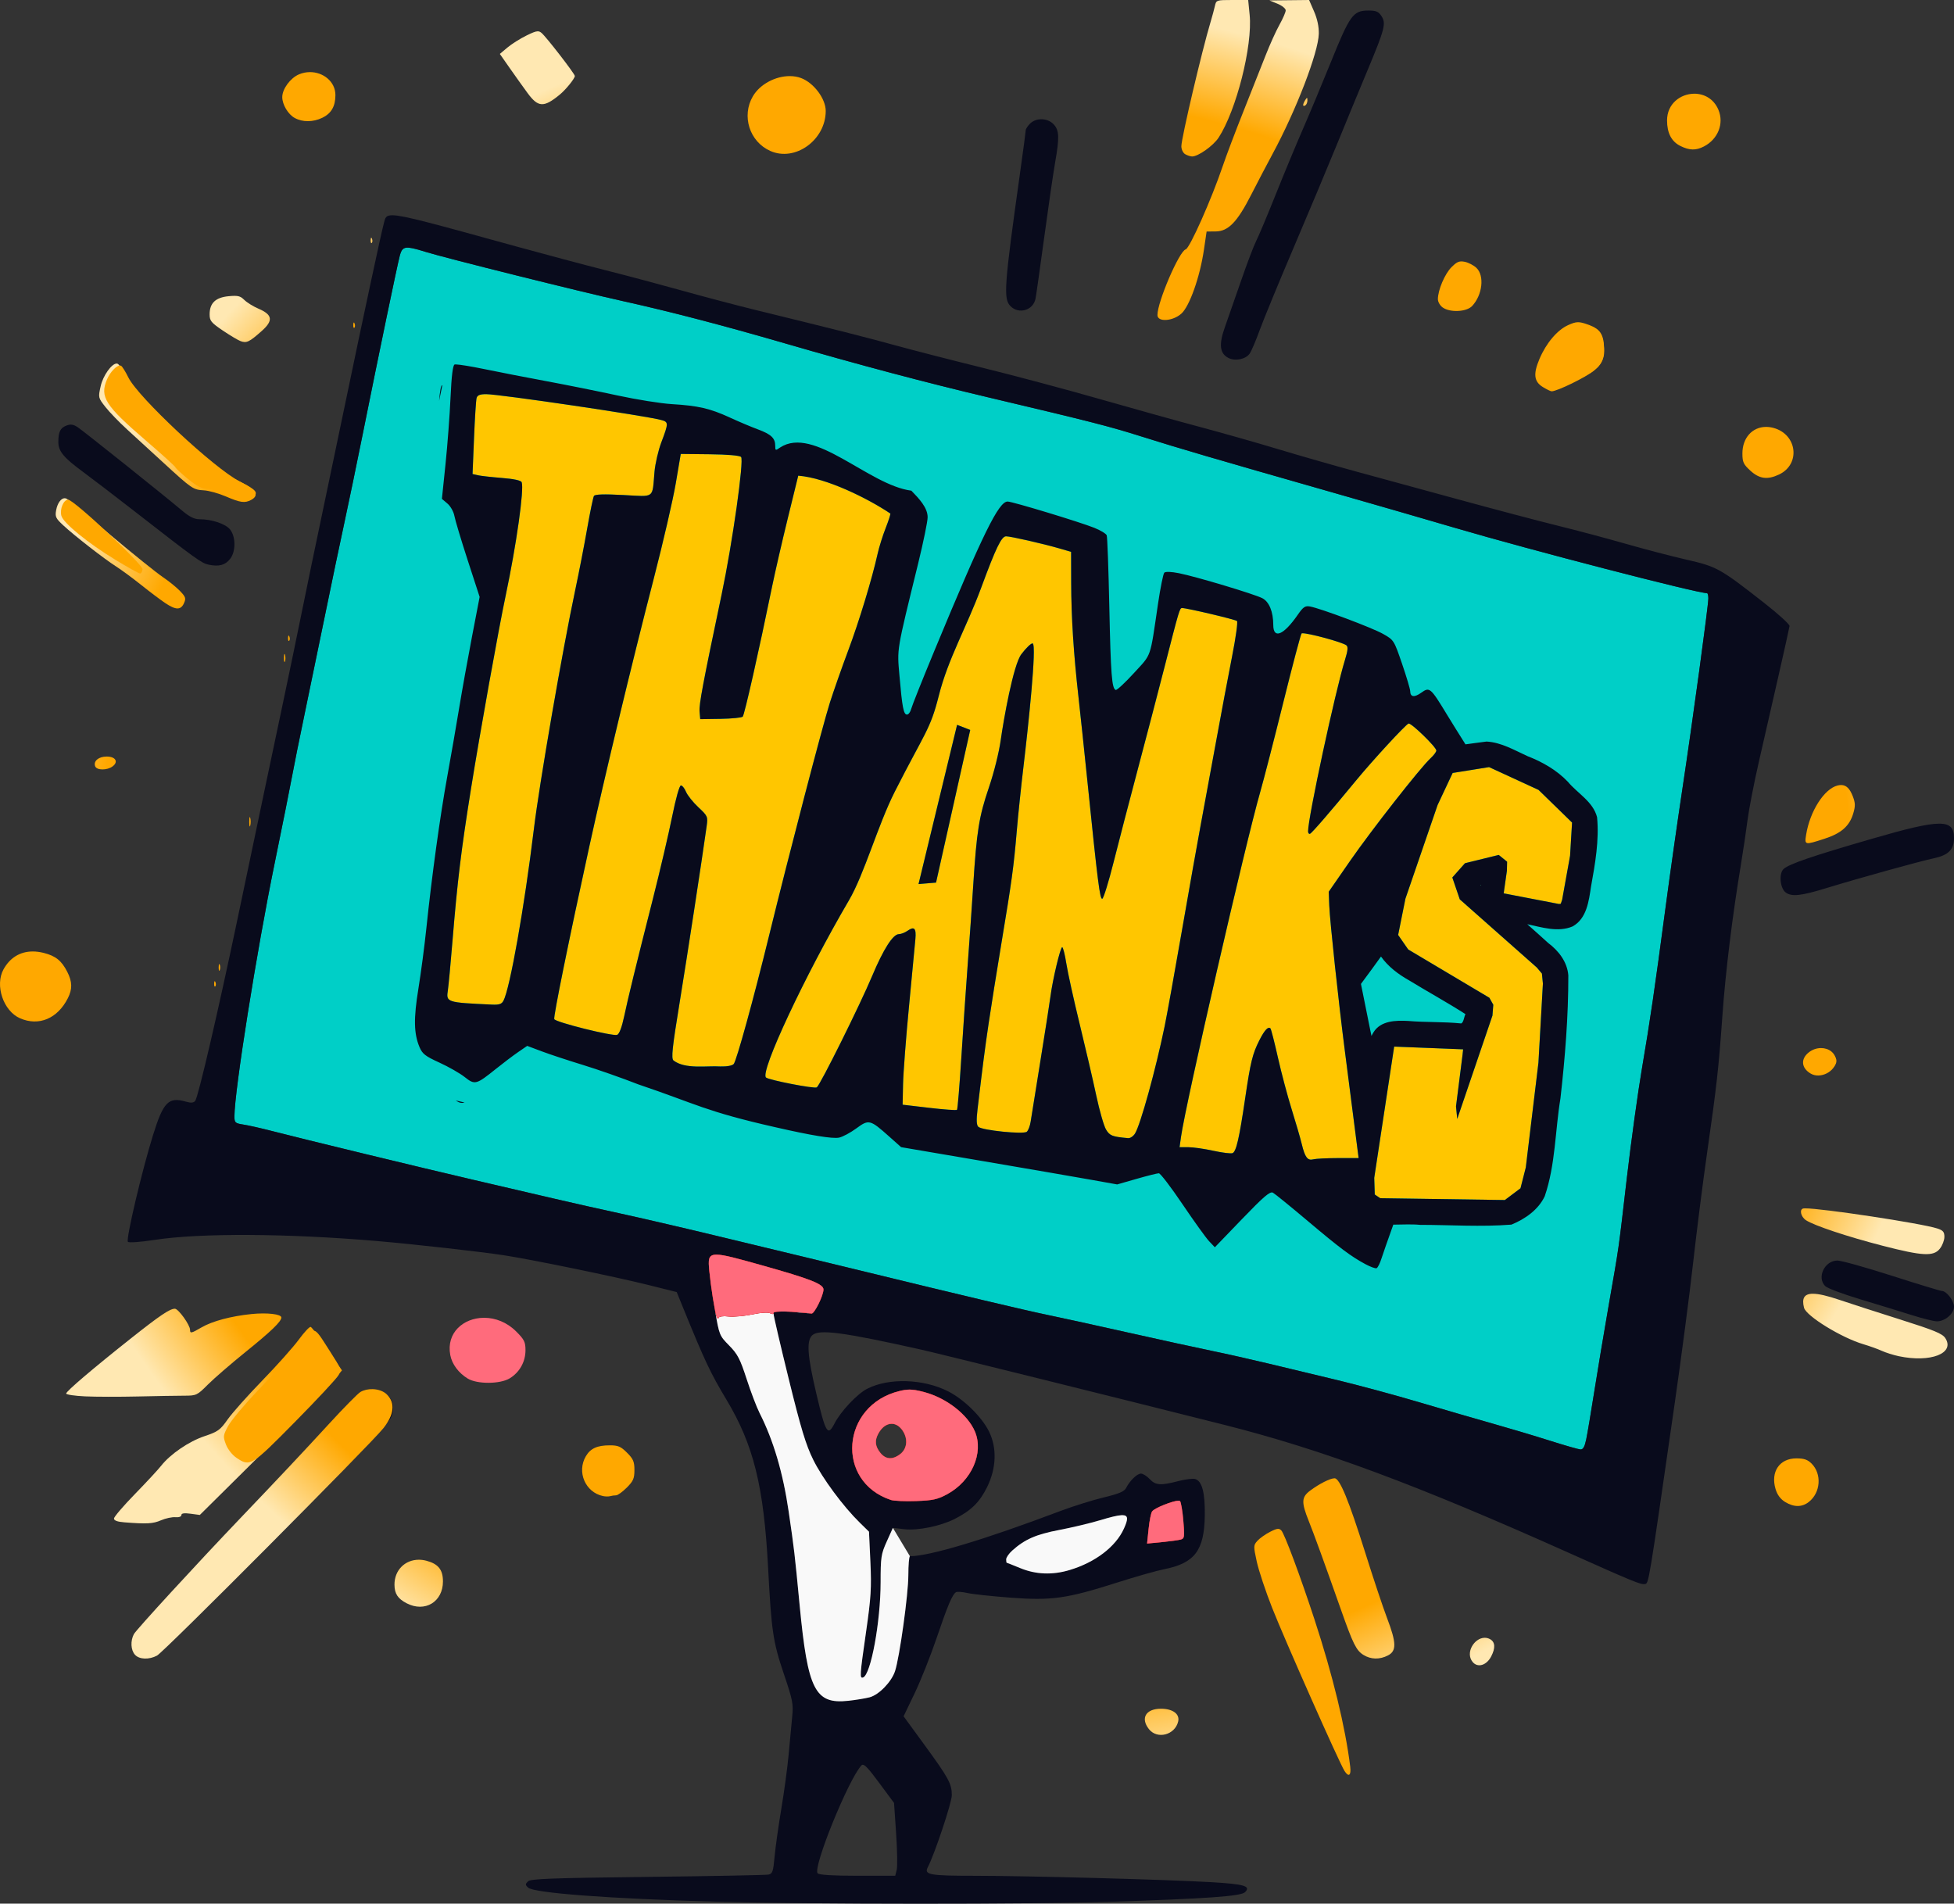 <?xml version="1.0" encoding="UTF-8" standalone="no"?>
<!-- Created with Inkscape (http://www.inkscape.org/) -->

<svg
   width="237.818mm"
   height="231.686mm"
   viewBox="0 0 237.818 231.686"
   version="1.1"
   id="svg45440"
   xml:space="preserve"
   inkscape:version="1.2.1 (9c6d41e, 2022-07-14)"
   sodipodi:docname="THANKS.svg"
   xmlns:inkscape="http://www.inkscape.org/namespaces/inkscape"
   xmlns:sodipodi="http://sodipodi.sourceforge.net/DTD/sodipodi-0.dtd"
   xmlns:xlink="http://www.w3.org/1999/xlink"
   xmlns="http://www.w3.org/2000/svg"
   xmlns:svg="http://www.w3.org/2000/svg"><rect x="0" y="0" width="237.818" height="231.686" fill="#333333" stroke="none"/><sodipodi:namedview
     id="namedview45442"
     pagecolor="#ffffff"
     bordercolor="#000000"
     borderopacity="0.25"
     inkscape:showpageshadow="2"
     inkscape:pageopacity="0.0"
     inkscape:pagecheckerboard="0"
     inkscape:deskcolor="#d1d1d1"
     inkscape:document-units="mm"
     showgrid="false"
     inkscape:zoom="0.2256501"
     inkscape:cx="409.92669"
     inkscape:cy="385.55267"
     inkscape:window-width="1728"
     inkscape:window-height="1006"
     inkscape:window-x="0"
     inkscape:window-y="38"
     inkscape:window-maximized="1"
     inkscape:current-layer="layer1" /><defs
     id="defs45437"><linearGradient
       inkscape:collect="always"
       id="linearGradient109396"><stop
         style="stop-color:#ffa800;stop-opacity:1;"
         offset="0.897"
         id="stop109392" /><stop
         style="stop-color:#ffe8b2;stop-opacity:1;"
         offset="1"
         id="stop109394" /></linearGradient><inkscape:path-effect
       effect="skeletal"
       id="path-effect73931"
       is_visible="true"
       lpeversion="1"
       pattern="M 6.928,5.193 C 5.857,5.189 4.658,5.324 3.33,5.598 1.82,5.912 0.518,6.433 -0.577,7.163 -1.547,7.834 -2.295,8.658 -2.82,9.636 -3.345,10.614 -3.597,11.537 -3.575,12.405 c 0.029,0.868 0.379,1.616 1.051,2.243 0.671,0.627 1.62,0.948 2.845,0.963 C 1.05,15.625 1.74,15.447 2.389,15.075 3.046,14.696 3.574,14.141 3.975,13.412 3.363,13.309 2.962,13.018 2.772,12.536 2.589,12.047 2.571,11.533 2.717,10.993 2.972,9.84 3.676,8.881 4.829,8.115 5.989,7.341 7.317,7.053 8.812,7.25 8.112,8.06 7.251,9.271 6.23,10.884 5.216,12.496 4.326,13.919 3.56,15.151 2.801,16.384 1.933,17.479 0.955,18.434 c -0.978,0.956 -1.886,1.412 -2.725,1.368 -0.248,-0.015 -0.464,-0.106 -0.646,-0.274 -0.379,-0.336 -0.485,-0.773 -0.317,-1.313 0.241,-0.722 0.847,-1.156 1.817,-1.302 -0.43,-0.671 -1.062,-1.127 -1.893,-1.368 -0.832,-0.241 -1.674,-0.263 -2.528,-0.066 -0.846,0.19 -1.652,0.631 -2.418,1.324 -0.759,0.686 -1.287,1.543 -1.586,2.572 -0.343,1.328 -0.281,2.557 0.186,3.688 0.474,1.131 1.247,1.985 2.32,2.561 1.08,0.584 2.276,0.802 3.589,0.656 2.167,-0.299 4.198,-1.623 6.095,-3.972 0.212,1.065 0.806,1.933 1.784,2.604 0.985,0.671 2.17,0.941 3.556,0.81 1.014,-0.095 1.926,-0.452 2.736,-1.072 0.817,-0.62 1.423,-1.361 1.817,-2.222 0.401,-0.868 0.522,-1.827 0.361,-2.878 -0.153,-1.058 -0.635,-2.028 -1.445,-2.911 1.24,0 2.375,-0.445 3.403,-1.335 C 16.097,14.414 16.63,13.276 16.659,11.89 16.571,9.614 15.196,7.79 12.533,6.419 12.679,6.317 12.894,6.2 13.179,6.068 13.288,6.003 13.314,5.919 13.255,5.817 13.131,5.591 12.876,5.434 12.49,5.346 11.877,5.186 11.257,5.299 10.629,5.685 L 10.378,5.62 C 9.561,5.394 8.561,5.255 7.379,5.204 7.231,5.198 7.081,5.194 6.928,5.193 Z M 88.911,6.939 c -0.045,4.56e-4 -0.091,0.002 -0.136,0.005 -0.357,0.022 -0.609,0.131 -0.755,0.328 -0.927,1.299 -1.864,3.024 -2.813,5.176 -0.948,2.152 -1.765,4.348 -2.451,6.588 -0.095,0.467 -0.044,0.843 0.153,1.128 0.197,0.285 0.445,0.423 0.744,0.415 0.306,-0.007 0.595,-0.117 0.865,-0.328 0.897,-0.956 2.01,-2.619 3.338,-4.99 1.335,-2.378 2.437,-4.637 3.305,-6.774 C 91.174,8.188 91.047,7.911 90.777,7.655 90.507,7.4 90.197,7.214 89.847,7.097 89.54,6.989 89.228,6.936 88.911,6.939 Z M 11.078,8.06 c 0.686,0.445 1.164,1.01 1.434,1.696 0.277,0.678 0.35,1.368 0.219,2.068 -0.16,0.73 -0.46,1.346 -0.898,1.849 -0.43,0.496 -0.817,0.824 -1.16,0.985 -0.343,0.153 -0.613,0.23 -0.81,0.23 -0.328,-0.292 -0.719,-0.445 -1.171,-0.46 -0.445,-0.015 -0.802,0.164 -1.072,0.536 -0.131,0.248 -0.197,0.507 -0.197,0.777 0,0.27 0.142,0.507 0.427,0.712 0.285,0.197 0.682,0.288 1.193,0.273 0.46,0.708 0.631,1.393 0.514,2.057 C 9.447,19.448 9.152,20.025 8.67,20.513 8.196,20.995 7.674,21.28 7.105,21.367 6.507,21.462 5.938,21.444 5.398,21.312 4.865,21.174 4.443,20.933 4.129,20.59 5.143,19.094 6.401,16.855 7.904,13.871 9.407,10.88 10.465,8.943 11.078,8.06 Z m 8.953,2.349 c -0.427,0.011 -0.828,0.151 -1.205,0.419 -0.423,0.299 -0.679,0.689 -0.766,1.171 -0.117,0.496 -0.047,0.927 0.208,1.291 0.263,0.365 0.635,0.569 1.116,0.613 0.489,0.029 0.948,-0.106 1.379,-0.405 0.43,-0.306 0.704,-0.707 0.821,-1.204 0.088,-0.496 1.19e-4,-0.927 -0.263,-1.291 -0.255,-0.365 -0.624,-0.562 -1.105,-0.591 -0.062,-0.004 -0.123,-0.005 -0.184,-0.003 z M 38.651,10.917 c -0.373,5.7e-4 -0.605,0.062 -0.697,0.186 -0.153,0.255 -0.956,1.864 -2.408,4.826 -0.434,0.887 -0.787,1.608 -1.101,2.247 -0.006,0.008 -0.009,0.011 -0.015,0.019 -1.342,1.714 -2.192,2.535 -2.55,2.462 -0.35,-0.102 -0.106,-1.014 0.733,-2.736 l 0.81,-1.609 c 0.54,-0.022 0.959,-0.062 1.258,-0.12 0.212,-0.204 0.369,-0.471 0.471,-0.799 0.109,-0.336 0.08,-0.562 -0.088,-0.679 -0.095,-0.029 -0.222,-0.055 -0.383,-0.077 -0.153,-0.022 -0.266,-0.047 -0.339,-0.076 0.379,-0.693 0.926,-1.674 1.641,-2.943 -0.314,-0.248 -0.941,-0.434 -1.882,-0.558 -0.934,-0.124 -1.467,-0.095 -1.598,0.087 -0.044,0.073 -0.164,0.299 -0.361,0.679 -0.19,0.372 -0.416,0.799 -0.679,1.281 -0.263,0.481 -0.521,0.945 -0.777,1.39 -0.117,0 -0.234,0.008 -0.35,0.022 -0.109,0.015 -0.226,0.029 -0.35,0.043 -0.117,0.015 -0.205,0.022 -0.263,0.022 -0.19,0.161 -0.336,0.361 -0.438,0.602 -0.095,0.241 -0.131,0.445 -0.109,0.613 0.022,0.16 0.076,0.248 0.164,0.263 0.051,0.029 0.121,0.051 0.208,0.066 0.088,0.015 0.16,0.029 0.219,0.044 -0.886,1.627 -1.45,2.699 -1.699,3.229 -0.808,0.957 -1.391,1.4 -1.748,1.324 -0.058,-0.029 -0.094,-0.081 -0.109,-0.153 -0.015,-0.08 -0.007,-0.182 0.022,-0.306 0.029,-0.124 0.069,-0.252 0.12,-0.383 0.051,-0.139 0.124,-0.299 0.219,-0.482 0.102,-0.19 0.19,-0.357 0.263,-0.503 0.073,-0.153 0.164,-0.339 0.273,-0.558 0.117,-0.219 0.204,-0.394 0.263,-0.525 0.598,-1.342 0.263,-2.291 -1.007,-2.845 -0.576,-0.255 -1.277,-0.405 -2.101,-0.449 0.19,-0.496 0.226,-0.938 0.11,-1.324 -0.109,-0.387 -0.357,-0.587 -0.744,-0.602 -0.642,0 -1.175,0.332 -1.598,0.996 -0.416,0.664 -0.383,1.174 0.099,1.532 -1.052,1.989 -2.119,3.641 -3.201,4.959 -0.047,0.056 -0.095,0.112 -0.147,0.174 -0.124,0.146 -0.23,0.266 -0.317,0.361 -0.088,0.088 -0.183,0.171 -0.285,0.252 -0.095,0.073 -0.186,0.124 -0.273,0.153 -0.08,0.029 -0.149,0.037 -0.208,0.022 -0.314,-0.073 -0.201,-0.679 0.339,-1.817 0.416,-0.927 1.171,-2.309 2.265,-4.147 -0.314,-0.27 -0.934,-0.46 -1.86,-0.569 -0.919,-0.117 -1.452,-0.077 -1.598,0.12 -1.612,2.583 -2.663,4.651 -3.152,6.205 -0.124,0.372 -0.193,0.774 -0.208,1.204 -0.015,0.423 0.036,0.853 0.153,1.291 0.109,0.43 0.347,0.795 0.712,1.095 0.365,0.299 0.831,0.47 1.4,0.514 1.452,0.095 3.111,-1.339 4.979,-4.301 0.012,-0.025 0.024,-0.052 0.035,-0.081 0.36,-0.54 0.732,-1.113 1.114,-1.724 0.496,-0.788 0.875,-1.408 1.138,-1.86 0.263,-0.46 0.423,-0.748 0.482,-0.865 0.102,0.058 0.175,0.099 0.219,0.12 0.051,0.022 0.12,0.073 0.208,0.153 0.088,0.073 0.142,0.149 0.164,0.229 0.022,0.08 0.033,0.19 0.033,0.329 0,0.131 -0.037,0.281 -0.11,0.449 -0.102,0.226 -0.368,0.708 -0.799,1.444 -0.423,0.737 -0.769,1.394 -1.039,1.97 -0.27,0.576 -0.434,1.065 -0.492,1.466 -0.102,0.781 0.011,1.423 0.339,1.926 0.336,0.496 0.908,0.744 1.718,0.744 0.839,0.029 1.744,-0.361 2.714,-1.17 0.306,-0.258 0.604,-0.537 0.894,-0.837 0.008,0.049 0.015,0.098 0.025,0.147 0.197,1.058 0.803,1.678 1.817,1.86 0.999,0.197 1.944,-0.087 2.834,-0.853 0.198,-0.172 0.397,-0.363 0.598,-0.571 0.157,0.638 0.52,1.083 1.088,1.336 0.598,0.27 1.295,0.285 2.09,0.044 0.153,-1.029 0.518,-2.163 1.095,-3.403 0.584,-1.24 1.193,-2.265 1.827,-3.075 0.642,-0.81 1.127,-1.207 1.456,-1.193 0.131,0.007 0.197,0.062 0.197,0.164 0.015,0.146 -0.299,0.988 -0.941,2.527 -1.211,2.75 -0.927,4.396 0.853,4.936 0.927,0.255 1.937,-0.033 3.031,-0.865 0.514,-0.391 1.003,-0.847 1.466,-1.366 0.05,0.38 0.149,0.734 0.296,1.059 0.336,0.737 0.952,1.149 1.849,1.237 1.109,0.131 2.24,-0.595 3.393,-2.178 0.073,1.138 0.616,1.842 1.63,2.112 1.08,0.241 2.018,0.026 2.813,-0.645 0.442,-0.373 0.906,-0.876 1.394,-1.505 0.055,0.35 0.151,0.677 0.291,0.98 0.336,0.737 0.952,1.149 1.849,1.237 1.145,0.088 2.316,-0.609 3.512,-2.09 0.197,1.306 0.938,2.01 2.222,2.112 1.039,0.068 2.187,-0.654 3.445,-2.167 0.024,0.251 0.068,0.493 0.133,0.723 0.197,0.693 0.609,1.145 1.237,1.357 1.255,0.328 2.509,-0.233 3.764,-1.685 -0.029,0.073 -0.073,0.167 -0.131,0.284 -0.051,0.109 -0.084,0.179 -0.098,0.208 -0.343,0.678 -0.744,1.404 -1.204,2.178 -2.758,-0.642 -5.278,-0.598 -7.562,0.131 -1.131,0.343 -2.057,0.857 -2.779,1.543 -0.73,0.686 -1.168,1.448 -1.314,2.287 -0.212,1.094 -0.08,2.032 0.394,2.812 0.467,0.788 1.131,1.361 1.992,1.718 0.861,0.357 1.828,0.522 2.9,0.492 2.904,-0.058 5.355,-1.456 7.354,-4.191 0.401,0.54 0.708,1.175 0.919,1.904 0.175,0.956 -0.022,1.791 -0.591,2.506 -0.569,0.722 -1.346,1.084 -2.331,1.084 0.912,0.613 1.824,1.021 2.736,1.225 0.912,0.212 1.725,0.219 2.44,0.022 0.722,-0.19 1.35,-0.518 1.883,-0.985 0.54,-0.46 0.926,-1.065 1.16,-1.816 0.241,-0.744 0.303,-1.55 0.186,-2.418 -0.343,-2.181 -1.754,-3.922 -4.235,-5.22 0.285,-0.598 0.58,-1.258 0.886,-1.98 0.306,-0.722 0.562,-1.35 0.766,-1.883 0.204,-0.533 0.467,-1.222 0.788,-2.068 0.321,-0.854 0.555,-1.481 0.701,-1.882 0.824,-1.948 1.543,-3.392 2.155,-4.334 -0.438,-0.219 -1.061,-0.383 -1.871,-0.492 -0.802,-0.117 -1.309,-0.062 -1.521,0.164 -0.591,0.759 -1.193,1.93 -1.806,3.513 -1.539,2.612 -2.608,3.845 -3.207,3.699 -0.27,-0.073 -0.241,-0.544 0.087,-1.412 0.328,-0.868 0.814,-1.934 1.456,-3.196 0.642,-1.262 1.014,-2.013 1.116,-2.254 -0.314,-0.255 -0.901,-0.434 -1.762,-0.536 -0.861,-0.109 -1.357,-0.073 -1.488,0.11 -0.168,0.343 -0.51,1.011 -1.028,2.003 -0.439,0.835 -0.731,1.395 -0.929,1.779 -0.052,0.07 -0.108,0.145 -0.176,0.235 -0.153,0.212 -0.277,0.379 -0.372,0.503 -0.088,0.124 -0.208,0.285 -0.361,0.482 -0.146,0.197 -0.266,0.354 -0.361,0.47 -0.095,0.117 -0.208,0.252 -0.339,0.405 -0.124,0.146 -0.233,0.266 -0.328,0.361 -0.088,0.088 -0.179,0.171 -0.274,0.252 -0.095,0.073 -0.186,0.124 -0.273,0.153 -0.08,0.029 -0.15,0.037 -0.208,0.022 -0.314,-0.073 -0.2,-0.679 0.34,-1.817 0.416,-0.927 1.171,-2.309 2.265,-4.147 -0.314,-0.27 -0.934,-0.46 -1.86,-0.569 -0.919,-0.117 -1.451,-0.077 -1.597,0.12 l -0.58,0.985 c -0.27,-0.795 -0.718,-1.306 -1.346,-1.532 -0.627,-0.233 -1.211,-0.252 -1.751,-0.055 -0.956,0.19 -2.002,0.985 -3.14,2.385 -0.538,0.666 -0.98,1.363 -1.327,2.091 -1.191,1.523 -1.956,2.249 -2.296,2.177 -0.117,-0.044 -0.16,-0.149 -0.131,-0.317 0.015,-0.131 0.252,-0.689 0.712,-1.674 1.722,-3.495 2.932,-5.818 3.633,-6.971 -0.314,-0.255 -0.934,-0.441 -1.86,-0.558 -0.927,-0.124 -1.455,-0.095 -1.586,0.088 -0.657,1.182 -1.419,2.608 -2.287,4.279 -0.182,-0.525 -0.474,-0.927 -0.875,-1.204 -0.401,-0.277 -0.792,-0.408 -1.171,-0.394 -0.372,0.007 -0.715,0.04 -1.029,0.099 -0.956,0.19 -2.002,0.985 -3.14,2.385 -0.58,0.718 -1.048,1.473 -1.405,2.262 -0.086,0.117 -0.176,0.239 -0.237,0.32 -0.08,0.109 -0.186,0.252 -0.317,0.427 -0.124,0.168 -0.23,0.302 -0.317,0.405 -0.088,0.102 -0.186,0.215 -0.296,0.34 -0.102,0.117 -0.193,0.215 -0.273,0.295 -0.08,0.073 -0.164,0.139 -0.252,0.197 -0.08,0.058 -0.161,0.099 -0.241,0.12 -0.073,0.022 -0.139,0.026 -0.197,0.011 -0.102,-0.073 -0.149,-0.168 -0.142,-0.285 0.007,-0.124 0.065,-0.321 0.175,-0.591 0.117,-0.27 0.237,-0.518 0.361,-0.744 0.131,-0.233 0.267,-0.499 0.405,-0.798 0.146,-0.299 0.248,-0.54 0.306,-0.722 0.27,-0.7 0.321,-1.342 0.153,-1.926 -0.161,-0.591 -0.54,-0.992 -1.138,-1.204 -0.686,-0.226 -1.452,-0.182 -2.298,0.131 -0.846,0.314 -1.605,0.82 -2.276,1.521 0.357,-0.671 0.828,-1.605 1.412,-2.801 0.584,-1.196 0.883,-1.802 0.897,-1.816 -0.328,-0.27 -0.927,-0.46 -1.795,-0.569 -0.326,-0.044 -0.6,-0.065 -0.824,-0.065 z m 13.292,5.51 c 0.223,-0.001 0.43,0.07 0.621,0.213 -0.598,1.123 -1.003,1.9 -1.214,2.331 -0.496,0.824 -0.974,1.492 -1.434,2.003 -0.452,0.503 -0.828,0.697 -1.128,0.58 -0.328,-0.255 -0.335,-0.842 -0.022,-1.762 0.314,-0.919 0.887,-1.777 1.718,-2.572 0.546,-0.527 1.032,-0.791 1.458,-0.793 z m 11.323,0.018 c 0.241,-0.007 0.46,0.072 0.657,0.239 -0.481,0.868 -0.842,1.55 -1.083,2.046 -0.584,0.941 -1.102,1.682 -1.554,2.222 -0.452,0.533 -0.828,0.733 -1.127,0.602 -0.328,-0.27 -0.332,-0.865 -0.011,-1.784 0.321,-0.919 0.897,-1.773 1.729,-2.561 0.524,-0.497 0.988,-0.752 1.39,-0.764 z m 18.944,4.954 c -0.429,-0.008 -0.842,0.135 -1.238,0.428 -0.445,0.336 -0.711,0.751 -0.799,1.247 -0.117,0.525 -0.044,0.974 0.219,1.346 0.27,0.372 0.653,0.573 1.149,0.602 0.511,0.044 0.985,-0.088 1.423,-0.394 0.445,-0.314 0.726,-0.733 0.843,-1.258 0.102,-0.511 0.014,-0.955 -0.263,-1.335 -0.27,-0.387 -0.653,-0.595 -1.149,-0.624 -0.062,-0.007 -0.124,-0.012 -0.185,-0.013 z m -16.576,6.385 c 0.274,6.84e-4 0.546,0.011 0.817,0.03 0.722,0.058 1.331,0.161 1.827,0.306 0.481,0.168 0.796,0.288 0.942,0.361 -0.897,0.919 -1.839,1.627 -2.824,2.123 -1.481,0.73 -2.758,0.908 -3.83,0.536 -0.73,-0.233 -1.079,-0.634 -1.05,-1.204 0.015,-0.598 0.288,-1.072 0.821,-1.423 0.525,-0.35 1.164,-0.569 1.915,-0.657 0.465,-0.05 0.926,-0.075 1.382,-0.073 z"
       copytype="single_stretched"
       prop_scale="0.869"
       scale_y_rel="false"
       spacing="0"
       normal_offset="0"
       tang_offset="0"
       prop_units="false"
       vertical_pattern="false"
       hide_knot="false"
       fuse_tolerance="0" /><inkscape:path-effect
       effect="skeletal"
       id="path-effect73919"
       is_visible="true"
       lpeversion="1"
       pattern="M 6.928,5.193 C 5.857,5.189 4.658,5.324 3.33,5.598 1.82,5.912 0.518,6.433 -0.577,7.163 -1.547,7.834 -2.295,8.658 -2.82,9.636 -3.345,10.614 -3.597,11.537 -3.575,12.405 c 0.029,0.868 0.379,1.616 1.051,2.243 0.671,0.627 1.62,0.948 2.845,0.963 C 1.05,15.625 1.74,15.447 2.389,15.075 3.046,14.696 3.574,14.141 3.975,13.412 3.363,13.309 2.962,13.018 2.772,12.536 2.589,12.047 2.571,11.533 2.717,10.993 2.972,9.84 3.676,8.881 4.829,8.115 5.989,7.341 7.317,7.053 8.812,7.25 8.112,8.06 7.251,9.271 6.23,10.884 5.216,12.496 4.326,13.919 3.56,15.151 2.801,16.384 1.933,17.479 0.955,18.434 c -0.978,0.956 -1.886,1.412 -2.725,1.368 -0.248,-0.015 -0.464,-0.106 -0.646,-0.274 -0.379,-0.336 -0.485,-0.773 -0.317,-1.313 0.241,-0.722 0.847,-1.156 1.817,-1.302 -0.43,-0.671 -1.062,-1.127 -1.893,-1.368 -0.832,-0.241 -1.674,-0.263 -2.528,-0.066 -0.846,0.19 -1.652,0.631 -2.418,1.324 -0.759,0.686 -1.287,1.543 -1.586,2.572 -0.343,1.328 -0.281,2.557 0.186,3.688 0.474,1.131 1.247,1.985 2.32,2.561 1.08,0.584 2.276,0.802 3.589,0.656 2.167,-0.299 4.198,-1.623 6.095,-3.972 0.212,1.065 0.806,1.933 1.784,2.604 0.985,0.671 2.17,0.941 3.556,0.81 1.014,-0.095 1.926,-0.452 2.736,-1.072 0.817,-0.62 1.423,-1.361 1.817,-2.222 0.401,-0.868 0.522,-1.827 0.361,-2.878 -0.153,-1.058 -0.635,-2.028 -1.445,-2.911 1.24,0 2.375,-0.445 3.403,-1.335 C 16.097,14.414 16.63,13.276 16.659,11.89 16.571,9.614 15.196,7.79 12.533,6.419 12.679,6.317 12.894,6.2 13.179,6.068 13.288,6.003 13.314,5.919 13.255,5.817 13.131,5.591 12.876,5.434 12.49,5.346 11.877,5.186 11.257,5.299 10.629,5.685 L 10.378,5.62 C 9.561,5.394 8.561,5.255 7.379,5.204 7.231,5.198 7.081,5.194 6.928,5.193 Z M 88.911,6.939 c -0.045,4.56e-4 -0.091,0.002 -0.136,0.005 -0.357,0.022 -0.609,0.131 -0.755,0.328 -0.927,1.299 -1.864,3.024 -2.813,5.176 -0.948,2.152 -1.765,4.348 -2.451,6.588 -0.095,0.467 -0.044,0.843 0.153,1.128 0.197,0.285 0.445,0.423 0.744,0.415 0.306,-0.007 0.595,-0.117 0.865,-0.328 0.897,-0.956 2.01,-2.619 3.338,-4.99 1.335,-2.378 2.437,-4.637 3.305,-6.774 C 91.174,8.188 91.047,7.911 90.777,7.655 90.507,7.4 90.197,7.214 89.847,7.097 89.54,6.989 89.228,6.936 88.911,6.939 Z M 11.078,8.06 c 0.686,0.445 1.164,1.01 1.434,1.696 0.277,0.678 0.35,1.368 0.219,2.068 -0.16,0.73 -0.46,1.346 -0.898,1.849 -0.43,0.496 -0.817,0.824 -1.16,0.985 -0.343,0.153 -0.613,0.23 -0.81,0.23 -0.328,-0.292 -0.719,-0.445 -1.171,-0.46 -0.445,-0.015 -0.802,0.164 -1.072,0.536 -0.131,0.248 -0.197,0.507 -0.197,0.777 0,0.27 0.142,0.507 0.427,0.712 0.285,0.197 0.682,0.288 1.193,0.273 0.46,0.708 0.631,1.393 0.514,2.057 C 9.447,19.448 9.152,20.025 8.67,20.513 8.196,20.995 7.674,21.28 7.105,21.367 6.507,21.462 5.938,21.444 5.398,21.312 4.865,21.174 4.443,20.933 4.129,20.59 5.143,19.094 6.401,16.855 7.904,13.871 9.407,10.88 10.465,8.943 11.078,8.06 Z m 8.953,2.349 c -0.427,0.011 -0.828,0.151 -1.205,0.419 -0.423,0.299 -0.679,0.689 -0.766,1.171 -0.117,0.496 -0.047,0.927 0.208,1.291 0.263,0.365 0.635,0.569 1.116,0.613 0.489,0.029 0.948,-0.106 1.379,-0.405 0.43,-0.306 0.704,-0.707 0.821,-1.204 0.088,-0.496 1.19e-4,-0.927 -0.263,-1.291 -0.255,-0.365 -0.624,-0.562 -1.105,-0.591 -0.062,-0.004 -0.123,-0.005 -0.184,-0.003 z M 38.651,10.917 c -0.373,5.7e-4 -0.605,0.062 -0.697,0.186 -0.153,0.255 -0.956,1.864 -2.408,4.826 -0.434,0.887 -0.787,1.608 -1.101,2.247 -0.006,0.008 -0.009,0.011 -0.015,0.019 -1.342,1.714 -2.192,2.535 -2.55,2.462 -0.35,-0.102 -0.106,-1.014 0.733,-2.736 l 0.81,-1.609 c 0.54,-0.022 0.959,-0.062 1.258,-0.12 0.212,-0.204 0.369,-0.471 0.471,-0.799 0.109,-0.336 0.08,-0.562 -0.088,-0.679 -0.095,-0.029 -0.222,-0.055 -0.383,-0.077 -0.153,-0.022 -0.266,-0.047 -0.339,-0.076 0.379,-0.693 0.926,-1.674 1.641,-2.943 -0.314,-0.248 -0.941,-0.434 -1.882,-0.558 -0.934,-0.124 -1.467,-0.095 -1.598,0.087 -0.044,0.073 -0.164,0.299 -0.361,0.679 -0.19,0.372 -0.416,0.799 -0.679,1.281 -0.263,0.481 -0.521,0.945 -0.777,1.39 -0.117,0 -0.234,0.008 -0.35,0.022 -0.109,0.015 -0.226,0.029 -0.35,0.043 -0.117,0.015 -0.205,0.022 -0.263,0.022 -0.19,0.161 -0.336,0.361 -0.438,0.602 -0.095,0.241 -0.131,0.445 -0.109,0.613 0.022,0.16 0.076,0.248 0.164,0.263 0.051,0.029 0.121,0.051 0.208,0.066 0.088,0.015 0.16,0.029 0.219,0.044 -0.886,1.627 -1.45,2.699 -1.699,3.229 -0.808,0.957 -1.391,1.4 -1.748,1.324 -0.058,-0.029 -0.094,-0.081 -0.109,-0.153 -0.015,-0.08 -0.007,-0.182 0.022,-0.306 0.029,-0.124 0.069,-0.252 0.12,-0.383 0.051,-0.139 0.124,-0.299 0.219,-0.482 0.102,-0.19 0.19,-0.357 0.263,-0.503 0.073,-0.153 0.164,-0.339 0.273,-0.558 0.117,-0.219 0.204,-0.394 0.263,-0.525 0.598,-1.342 0.263,-2.291 -1.007,-2.845 -0.576,-0.255 -1.277,-0.405 -2.101,-0.449 0.19,-0.496 0.226,-0.938 0.11,-1.324 -0.109,-0.387 -0.357,-0.587 -0.744,-0.602 -0.642,0 -1.175,0.332 -1.598,0.996 -0.416,0.664 -0.383,1.174 0.099,1.532 -1.052,1.989 -2.119,3.641 -3.201,4.959 -0.047,0.056 -0.095,0.112 -0.147,0.174 -0.124,0.146 -0.23,0.266 -0.317,0.361 -0.088,0.088 -0.183,0.171 -0.285,0.252 -0.095,0.073 -0.186,0.124 -0.273,0.153 -0.08,0.029 -0.149,0.037 -0.208,0.022 -0.314,-0.073 -0.201,-0.679 0.339,-1.817 0.416,-0.927 1.171,-2.309 2.265,-4.147 -0.314,-0.27 -0.934,-0.46 -1.86,-0.569 -0.919,-0.117 -1.452,-0.077 -1.598,0.12 -1.612,2.583 -2.663,4.651 -3.152,6.205 -0.124,0.372 -0.193,0.774 -0.208,1.204 -0.015,0.423 0.036,0.853 0.153,1.291 0.109,0.43 0.347,0.795 0.712,1.095 0.365,0.299 0.831,0.47 1.4,0.514 1.452,0.095 3.111,-1.339 4.979,-4.301 0.012,-0.025 0.024,-0.052 0.035,-0.081 0.36,-0.54 0.732,-1.113 1.114,-1.724 0.496,-0.788 0.875,-1.408 1.138,-1.86 0.263,-0.46 0.423,-0.748 0.482,-0.865 0.102,0.058 0.175,0.099 0.219,0.12 0.051,0.022 0.12,0.073 0.208,0.153 0.088,0.073 0.142,0.149 0.164,0.229 0.022,0.08 0.033,0.19 0.033,0.329 0,0.131 -0.037,0.281 -0.11,0.449 -0.102,0.226 -0.368,0.708 -0.799,1.444 -0.423,0.737 -0.769,1.394 -1.039,1.97 -0.27,0.576 -0.434,1.065 -0.492,1.466 -0.102,0.781 0.011,1.423 0.339,1.926 0.336,0.496 0.908,0.744 1.718,0.744 0.839,0.029 1.744,-0.361 2.714,-1.17 0.306,-0.258 0.604,-0.537 0.894,-0.837 0.008,0.049 0.015,0.098 0.025,0.147 0.197,1.058 0.803,1.678 1.817,1.86 0.999,0.197 1.944,-0.087 2.834,-0.853 0.198,-0.172 0.397,-0.363 0.598,-0.571 0.157,0.638 0.52,1.083 1.088,1.336 0.598,0.27 1.295,0.285 2.09,0.044 0.153,-1.029 0.518,-2.163 1.095,-3.403 0.584,-1.24 1.193,-2.265 1.827,-3.075 0.642,-0.81 1.127,-1.207 1.456,-1.193 0.131,0.007 0.197,0.062 0.197,0.164 0.015,0.146 -0.299,0.988 -0.941,2.527 -1.211,2.75 -0.927,4.396 0.853,4.936 0.927,0.255 1.937,-0.033 3.031,-0.865 0.514,-0.391 1.003,-0.847 1.466,-1.366 0.05,0.38 0.149,0.734 0.296,1.059 0.336,0.737 0.952,1.149 1.849,1.237 1.109,0.131 2.24,-0.595 3.393,-2.178 0.073,1.138 0.616,1.842 1.63,2.112 1.08,0.241 2.018,0.026 2.813,-0.645 0.442,-0.373 0.906,-0.876 1.394,-1.505 0.055,0.35 0.151,0.677 0.291,0.98 0.336,0.737 0.952,1.149 1.849,1.237 1.145,0.088 2.316,-0.609 3.512,-2.09 0.197,1.306 0.938,2.01 2.222,2.112 1.039,0.068 2.187,-0.654 3.445,-2.167 0.024,0.251 0.068,0.493 0.133,0.723 0.197,0.693 0.609,1.145 1.237,1.357 1.255,0.328 2.509,-0.233 3.764,-1.685 -0.029,0.073 -0.073,0.167 -0.131,0.284 -0.051,0.109 -0.084,0.179 -0.098,0.208 -0.343,0.678 -0.744,1.404 -1.204,2.178 -2.758,-0.642 -5.278,-0.598 -7.562,0.131 -1.131,0.343 -2.057,0.857 -2.779,1.543 -0.73,0.686 -1.168,1.448 -1.314,2.287 -0.212,1.094 -0.08,2.032 0.394,2.812 0.467,0.788 1.131,1.361 1.992,1.718 0.861,0.357 1.828,0.522 2.9,0.492 2.904,-0.058 5.355,-1.456 7.354,-4.191 0.401,0.54 0.708,1.175 0.919,1.904 0.175,0.956 -0.022,1.791 -0.591,2.506 -0.569,0.722 -1.346,1.084 -2.331,1.084 0.912,0.613 1.824,1.021 2.736,1.225 0.912,0.212 1.725,0.219 2.44,0.022 0.722,-0.19 1.35,-0.518 1.883,-0.985 0.54,-0.46 0.926,-1.065 1.16,-1.816 0.241,-0.744 0.303,-1.55 0.186,-2.418 -0.343,-2.181 -1.754,-3.922 -4.235,-5.22 0.285,-0.598 0.58,-1.258 0.886,-1.98 0.306,-0.722 0.562,-1.35 0.766,-1.883 0.204,-0.533 0.467,-1.222 0.788,-2.068 0.321,-0.854 0.555,-1.481 0.701,-1.882 0.824,-1.948 1.543,-3.392 2.155,-4.334 -0.438,-0.219 -1.061,-0.383 -1.871,-0.492 -0.802,-0.117 -1.309,-0.062 -1.521,0.164 -0.591,0.759 -1.193,1.93 -1.806,3.513 -1.539,2.612 -2.608,3.845 -3.207,3.699 -0.27,-0.073 -0.241,-0.544 0.087,-1.412 0.328,-0.868 0.814,-1.934 1.456,-3.196 0.642,-1.262 1.014,-2.013 1.116,-2.254 -0.314,-0.255 -0.901,-0.434 -1.762,-0.536 -0.861,-0.109 -1.357,-0.073 -1.488,0.11 -0.168,0.343 -0.51,1.011 -1.028,2.003 -0.439,0.835 -0.731,1.395 -0.929,1.779 -0.052,0.07 -0.108,0.145 -0.176,0.235 -0.153,0.212 -0.277,0.379 -0.372,0.503 -0.088,0.124 -0.208,0.285 -0.361,0.482 -0.146,0.197 -0.266,0.354 -0.361,0.47 -0.095,0.117 -0.208,0.252 -0.339,0.405 -0.124,0.146 -0.233,0.266 -0.328,0.361 -0.088,0.088 -0.179,0.171 -0.274,0.252 -0.095,0.073 -0.186,0.124 -0.273,0.153 -0.08,0.029 -0.15,0.037 -0.208,0.022 -0.314,-0.073 -0.2,-0.679 0.34,-1.817 0.416,-0.927 1.171,-2.309 2.265,-4.147 -0.314,-0.27 -0.934,-0.46 -1.86,-0.569 -0.919,-0.117 -1.451,-0.077 -1.597,0.12 l -0.58,0.985 c -0.27,-0.795 -0.718,-1.306 -1.346,-1.532 -0.627,-0.233 -1.211,-0.252 -1.751,-0.055 -0.956,0.19 -2.002,0.985 -3.14,2.385 -0.538,0.666 -0.98,1.363 -1.327,2.091 -1.191,1.523 -1.956,2.249 -2.296,2.177 -0.117,-0.044 -0.16,-0.149 -0.131,-0.317 0.015,-0.131 0.252,-0.689 0.712,-1.674 1.722,-3.495 2.932,-5.818 3.633,-6.971 -0.314,-0.255 -0.934,-0.441 -1.86,-0.558 -0.927,-0.124 -1.455,-0.095 -1.586,0.088 -0.657,1.182 -1.419,2.608 -2.287,4.279 -0.182,-0.525 -0.474,-0.927 -0.875,-1.204 -0.401,-0.277 -0.792,-0.408 -1.171,-0.394 -0.372,0.007 -0.715,0.04 -1.029,0.099 -0.956,0.19 -2.002,0.985 -3.14,2.385 -0.58,0.718 -1.048,1.473 -1.405,2.262 -0.086,0.117 -0.176,0.239 -0.237,0.32 -0.08,0.109 -0.186,0.252 -0.317,0.427 -0.124,0.168 -0.23,0.302 -0.317,0.405 -0.088,0.102 -0.186,0.215 -0.296,0.34 -0.102,0.117 -0.193,0.215 -0.273,0.295 -0.08,0.073 -0.164,0.139 -0.252,0.197 -0.08,0.058 -0.161,0.099 -0.241,0.12 -0.073,0.022 -0.139,0.026 -0.197,0.011 -0.102,-0.073 -0.149,-0.168 -0.142,-0.285 0.007,-0.124 0.065,-0.321 0.175,-0.591 0.117,-0.27 0.237,-0.518 0.361,-0.744 0.131,-0.233 0.267,-0.499 0.405,-0.798 0.146,-0.299 0.248,-0.54 0.306,-0.722 0.27,-0.7 0.321,-1.342 0.153,-1.926 -0.161,-0.591 -0.54,-0.992 -1.138,-1.204 -0.686,-0.226 -1.452,-0.182 -2.298,0.131 -0.846,0.314 -1.605,0.82 -2.276,1.521 0.357,-0.671 0.828,-1.605 1.412,-2.801 0.584,-1.196 0.883,-1.802 0.897,-1.816 -0.328,-0.27 -0.927,-0.46 -1.795,-0.569 -0.326,-0.044 -0.6,-0.065 -0.824,-0.065 z m 13.292,5.51 c 0.223,-0.001 0.43,0.07 0.621,0.213 -0.598,1.123 -1.003,1.9 -1.214,2.331 -0.496,0.824 -0.974,1.492 -1.434,2.003 -0.452,0.503 -0.828,0.697 -1.128,0.58 -0.328,-0.255 -0.335,-0.842 -0.022,-1.762 0.314,-0.919 0.887,-1.777 1.718,-2.572 0.546,-0.527 1.032,-0.791 1.458,-0.793 z m 11.323,0.018 c 0.241,-0.007 0.46,0.072 0.657,0.239 -0.481,0.868 -0.842,1.55 -1.083,2.046 -0.584,0.941 -1.102,1.682 -1.554,2.222 -0.452,0.533 -0.828,0.733 -1.127,0.602 -0.328,-0.27 -0.332,-0.865 -0.011,-1.784 0.321,-0.919 0.897,-1.773 1.729,-2.561 0.524,-0.497 0.988,-0.752 1.39,-0.764 z m 18.944,4.954 c -0.429,-0.008 -0.842,0.135 -1.238,0.428 -0.445,0.336 -0.711,0.751 -0.799,1.247 -0.117,0.525 -0.044,0.974 0.219,1.346 0.27,0.372 0.653,0.573 1.149,0.602 0.511,0.044 0.985,-0.088 1.423,-0.394 0.445,-0.314 0.726,-0.733 0.843,-1.258 0.102,-0.511 0.014,-0.955 -0.263,-1.335 -0.27,-0.387 -0.653,-0.595 -1.149,-0.624 -0.062,-0.007 -0.124,-0.012 -0.185,-0.013 z m -16.576,6.385 c 0.274,6.84e-4 0.546,0.011 0.817,0.03 0.722,0.058 1.331,0.161 1.827,0.306 0.481,0.168 0.796,0.288 0.942,0.361 -0.897,0.919 -1.839,1.627 -2.824,2.123 -1.481,0.73 -2.758,0.908 -3.83,0.536 -0.73,-0.233 -1.079,-0.634 -1.05,-1.204 0.015,-0.598 0.288,-1.072 0.821,-1.423 0.525,-0.35 1.164,-0.569 1.915,-0.657 0.465,-0.05 0.926,-0.075 1.382,-0.073 z"
       copytype="single_stretched"
       prop_scale="0.869"
       scale_y_rel="false"
       spacing="0"
       normal_offset="0"
       tang_offset="0"
       prop_units="false"
       vertical_pattern="false"
       hide_knot="false"
       fuse_tolerance="0" /><inkscape:path-effect
       effect="skeletal"
       id="path-effect73902"
       is_visible="true"
       lpeversion="1"
       pattern="M 6.928,5.193 C 5.857,5.189 4.658,5.324 3.33,5.598 1.82,5.912 0.518,6.433 -0.577,7.163 -1.547,7.834 -2.295,8.658 -2.82,9.636 -3.345,10.614 -3.597,11.537 -3.575,12.405 c 0.029,0.868 0.379,1.616 1.051,2.243 0.671,0.627 1.62,0.948 2.845,0.963 C 1.05,15.625 1.74,15.447 2.389,15.075 3.046,14.696 3.574,14.141 3.975,13.412 3.363,13.309 2.962,13.018 2.772,12.536 2.589,12.047 2.571,11.533 2.717,10.993 2.972,9.84 3.676,8.881 4.829,8.115 5.989,7.341 7.317,7.053 8.812,7.25 8.112,8.06 7.251,9.271 6.23,10.884 5.216,12.496 4.326,13.919 3.56,15.151 2.801,16.384 1.933,17.479 0.955,18.434 c -0.978,0.956 -1.886,1.412 -2.725,1.368 -0.248,-0.015 -0.464,-0.106 -0.646,-0.274 -0.379,-0.336 -0.485,-0.773 -0.317,-1.313 0.241,-0.722 0.847,-1.156 1.817,-1.302 -0.43,-0.671 -1.062,-1.127 -1.893,-1.368 -0.832,-0.241 -1.674,-0.263 -2.528,-0.066 -0.846,0.19 -1.652,0.631 -2.418,1.324 -0.759,0.686 -1.287,1.543 -1.586,2.572 -0.343,1.328 -0.281,2.557 0.186,3.688 0.474,1.131 1.247,1.985 2.32,2.561 1.08,0.584 2.276,0.802 3.589,0.656 2.167,-0.299 4.198,-1.623 6.095,-3.972 0.212,1.065 0.806,1.933 1.784,2.604 0.985,0.671 2.17,0.941 3.556,0.81 1.014,-0.095 1.926,-0.452 2.736,-1.072 0.817,-0.62 1.423,-1.361 1.817,-2.222 0.401,-0.868 0.522,-1.827 0.361,-2.878 -0.153,-1.058 -0.635,-2.028 -1.445,-2.911 1.24,0 2.375,-0.445 3.403,-1.335 C 16.097,14.414 16.63,13.276 16.659,11.89 16.571,9.614 15.196,7.79 12.533,6.419 12.679,6.317 12.894,6.2 13.179,6.068 13.288,6.003 13.314,5.919 13.255,5.817 13.131,5.591 12.876,5.434 12.49,5.346 11.877,5.186 11.257,5.299 10.629,5.685 L 10.378,5.62 C 9.561,5.394 8.561,5.255 7.379,5.204 7.231,5.198 7.081,5.194 6.928,5.193 Z M 88.911,6.939 c -0.045,4.56e-4 -0.091,0.002 -0.136,0.005 -0.357,0.022 -0.609,0.131 -0.755,0.328 -0.927,1.299 -1.864,3.024 -2.813,5.176 -0.948,2.152 -1.765,4.348 -2.451,6.588 -0.095,0.467 -0.044,0.843 0.153,1.128 0.197,0.285 0.445,0.423 0.744,0.415 0.306,-0.007 0.595,-0.117 0.865,-0.328 0.897,-0.956 2.01,-2.619 3.338,-4.99 1.335,-2.378 2.437,-4.637 3.305,-6.774 C 91.174,8.188 91.047,7.911 90.777,7.655 90.507,7.4 90.197,7.214 89.847,7.097 89.54,6.989 89.228,6.936 88.911,6.939 Z M 11.078,8.06 c 0.686,0.445 1.164,1.01 1.434,1.696 0.277,0.678 0.35,1.368 0.219,2.068 -0.16,0.73 -0.46,1.346 -0.898,1.849 -0.43,0.496 -0.817,0.824 -1.16,0.985 -0.343,0.153 -0.613,0.23 -0.81,0.23 -0.328,-0.292 -0.719,-0.445 -1.171,-0.46 -0.445,-0.015 -0.802,0.164 -1.072,0.536 -0.131,0.248 -0.197,0.507 -0.197,0.777 0,0.27 0.142,0.507 0.427,0.712 0.285,0.197 0.682,0.288 1.193,0.273 0.46,0.708 0.631,1.393 0.514,2.057 C 9.447,19.448 9.152,20.025 8.67,20.513 8.196,20.995 7.674,21.28 7.105,21.367 6.507,21.462 5.938,21.444 5.398,21.312 4.865,21.174 4.443,20.933 4.129,20.59 5.143,19.094 6.401,16.855 7.904,13.871 9.407,10.88 10.465,8.943 11.078,8.06 Z m 8.953,2.349 c -0.427,0.011 -0.828,0.151 -1.205,0.419 -0.423,0.299 -0.679,0.689 -0.766,1.171 -0.117,0.496 -0.047,0.927 0.208,1.291 0.263,0.365 0.635,0.569 1.116,0.613 0.489,0.029 0.948,-0.106 1.379,-0.405 0.43,-0.306 0.704,-0.707 0.821,-1.204 0.088,-0.496 1.19e-4,-0.927 -0.263,-1.291 -0.255,-0.365 -0.624,-0.562 -1.105,-0.591 -0.062,-0.004 -0.123,-0.005 -0.184,-0.003 z M 38.651,10.917 c -0.373,5.7e-4 -0.605,0.062 -0.697,0.186 -0.153,0.255 -0.956,1.864 -2.408,4.826 -0.434,0.887 -0.787,1.608 -1.101,2.247 -0.006,0.008 -0.009,0.011 -0.015,0.019 -1.342,1.714 -2.192,2.535 -2.55,2.462 -0.35,-0.102 -0.106,-1.014 0.733,-2.736 l 0.81,-1.609 c 0.54,-0.022 0.959,-0.062 1.258,-0.12 0.212,-0.204 0.369,-0.471 0.471,-0.799 0.109,-0.336 0.08,-0.562 -0.088,-0.679 -0.095,-0.029 -0.222,-0.055 -0.383,-0.077 -0.153,-0.022 -0.266,-0.047 -0.339,-0.076 0.379,-0.693 0.926,-1.674 1.641,-2.943 -0.314,-0.248 -0.941,-0.434 -1.882,-0.558 -0.934,-0.124 -1.467,-0.095 -1.598,0.087 -0.044,0.073 -0.164,0.299 -0.361,0.679 -0.19,0.372 -0.416,0.799 -0.679,1.281 -0.263,0.481 -0.521,0.945 -0.777,1.39 -0.117,0 -0.234,0.008 -0.35,0.022 -0.109,0.015 -0.226,0.029 -0.35,0.043 -0.117,0.015 -0.205,0.022 -0.263,0.022 -0.19,0.161 -0.336,0.361 -0.438,0.602 -0.095,0.241 -0.131,0.445 -0.109,0.613 0.022,0.16 0.076,0.248 0.164,0.263 0.051,0.029 0.121,0.051 0.208,0.066 0.088,0.015 0.16,0.029 0.219,0.044 -0.886,1.627 -1.45,2.699 -1.699,3.229 -0.808,0.957 -1.391,1.4 -1.748,1.324 -0.058,-0.029 -0.094,-0.081 -0.109,-0.153 -0.015,-0.08 -0.007,-0.182 0.022,-0.306 0.029,-0.124 0.069,-0.252 0.12,-0.383 0.051,-0.139 0.124,-0.299 0.219,-0.482 0.102,-0.19 0.19,-0.357 0.263,-0.503 0.073,-0.153 0.164,-0.339 0.273,-0.558 0.117,-0.219 0.204,-0.394 0.263,-0.525 0.598,-1.342 0.263,-2.291 -1.007,-2.845 -0.576,-0.255 -1.277,-0.405 -2.101,-0.449 0.19,-0.496 0.226,-0.938 0.11,-1.324 -0.109,-0.387 -0.357,-0.587 -0.744,-0.602 -0.642,0 -1.175,0.332 -1.598,0.996 -0.416,0.664 -0.383,1.174 0.099,1.532 -1.052,1.989 -2.119,3.641 -3.201,4.959 -0.047,0.056 -0.095,0.112 -0.147,0.174 -0.124,0.146 -0.23,0.266 -0.317,0.361 -0.088,0.088 -0.183,0.171 -0.285,0.252 -0.095,0.073 -0.186,0.124 -0.273,0.153 -0.08,0.029 -0.149,0.037 -0.208,0.022 -0.314,-0.073 -0.201,-0.679 0.339,-1.817 0.416,-0.927 1.171,-2.309 2.265,-4.147 -0.314,-0.27 -0.934,-0.46 -1.86,-0.569 -0.919,-0.117 -1.452,-0.077 -1.598,0.12 -1.612,2.583 -2.663,4.651 -3.152,6.205 -0.124,0.372 -0.193,0.774 -0.208,1.204 -0.015,0.423 0.036,0.853 0.153,1.291 0.109,0.43 0.347,0.795 0.712,1.095 0.365,0.299 0.831,0.47 1.4,0.514 1.452,0.095 3.111,-1.339 4.979,-4.301 0.012,-0.025 0.024,-0.052 0.035,-0.081 0.36,-0.54 0.732,-1.113 1.114,-1.724 0.496,-0.788 0.875,-1.408 1.138,-1.86 0.263,-0.46 0.423,-0.748 0.482,-0.865 0.102,0.058 0.175,0.099 0.219,0.12 0.051,0.022 0.12,0.073 0.208,0.153 0.088,0.073 0.142,0.149 0.164,0.229 0.022,0.08 0.033,0.19 0.033,0.329 0,0.131 -0.037,0.281 -0.11,0.449 -0.102,0.226 -0.368,0.708 -0.799,1.444 -0.423,0.737 -0.769,1.394 -1.039,1.97 -0.27,0.576 -0.434,1.065 -0.492,1.466 -0.102,0.781 0.011,1.423 0.339,1.926 0.336,0.496 0.908,0.744 1.718,0.744 0.839,0.029 1.744,-0.361 2.714,-1.17 0.306,-0.258 0.604,-0.537 0.894,-0.837 0.008,0.049 0.015,0.098 0.025,0.147 0.197,1.058 0.803,1.678 1.817,1.86 0.999,0.197 1.944,-0.087 2.834,-0.853 0.198,-0.172 0.397,-0.363 0.598,-0.571 0.157,0.638 0.52,1.083 1.088,1.336 0.598,0.27 1.295,0.285 2.09,0.044 0.153,-1.029 0.518,-2.163 1.095,-3.403 0.584,-1.24 1.193,-2.265 1.827,-3.075 0.642,-0.81 1.127,-1.207 1.456,-1.193 0.131,0.007 0.197,0.062 0.197,0.164 0.015,0.146 -0.299,0.988 -0.941,2.527 -1.211,2.75 -0.927,4.396 0.853,4.936 0.927,0.255 1.937,-0.033 3.031,-0.865 0.514,-0.391 1.003,-0.847 1.466,-1.366 0.05,0.38 0.149,0.734 0.296,1.059 0.336,0.737 0.952,1.149 1.849,1.237 1.109,0.131 2.24,-0.595 3.393,-2.178 0.073,1.138 0.616,1.842 1.63,2.112 1.08,0.241 2.018,0.026 2.813,-0.645 0.442,-0.373 0.906,-0.876 1.394,-1.505 0.055,0.35 0.151,0.677 0.291,0.98 0.336,0.737 0.952,1.149 1.849,1.237 1.145,0.088 2.316,-0.609 3.512,-2.09 0.197,1.306 0.938,2.01 2.222,2.112 1.039,0.068 2.187,-0.654 3.445,-2.167 0.024,0.251 0.068,0.493 0.133,0.723 0.197,0.693 0.609,1.145 1.237,1.357 1.255,0.328 2.509,-0.233 3.764,-1.685 -0.029,0.073 -0.073,0.167 -0.131,0.284 -0.051,0.109 -0.084,0.179 -0.098,0.208 -0.343,0.678 -0.744,1.404 -1.204,2.178 -2.758,-0.642 -5.278,-0.598 -7.562,0.131 -1.131,0.343 -2.057,0.857 -2.779,1.543 -0.73,0.686 -1.168,1.448 -1.314,2.287 -0.212,1.094 -0.08,2.032 0.394,2.812 0.467,0.788 1.131,1.361 1.992,1.718 0.861,0.357 1.828,0.522 2.9,0.492 2.904,-0.058 5.355,-1.456 7.354,-4.191 0.401,0.54 0.708,1.175 0.919,1.904 0.175,0.956 -0.022,1.791 -0.591,2.506 -0.569,0.722 -1.346,1.084 -2.331,1.084 0.912,0.613 1.824,1.021 2.736,1.225 0.912,0.212 1.725,0.219 2.44,0.022 0.722,-0.19 1.35,-0.518 1.883,-0.985 0.54,-0.46 0.926,-1.065 1.16,-1.816 0.241,-0.744 0.303,-1.55 0.186,-2.418 -0.343,-2.181 -1.754,-3.922 -4.235,-5.22 0.285,-0.598 0.58,-1.258 0.886,-1.98 0.306,-0.722 0.562,-1.35 0.766,-1.883 0.204,-0.533 0.467,-1.222 0.788,-2.068 0.321,-0.854 0.555,-1.481 0.701,-1.882 0.824,-1.948 1.543,-3.392 2.155,-4.334 -0.438,-0.219 -1.061,-0.383 -1.871,-0.492 -0.802,-0.117 -1.309,-0.062 -1.521,0.164 -0.591,0.759 -1.193,1.93 -1.806,3.513 -1.539,2.612 -2.608,3.845 -3.207,3.699 -0.27,-0.073 -0.241,-0.544 0.087,-1.412 0.328,-0.868 0.814,-1.934 1.456,-3.196 0.642,-1.262 1.014,-2.013 1.116,-2.254 -0.314,-0.255 -0.901,-0.434 -1.762,-0.536 -0.861,-0.109 -1.357,-0.073 -1.488,0.11 -0.168,0.343 -0.51,1.011 -1.028,2.003 -0.439,0.835 -0.731,1.395 -0.929,1.779 -0.052,0.07 -0.108,0.145 -0.176,0.235 -0.153,0.212 -0.277,0.379 -0.372,0.503 -0.088,0.124 -0.208,0.285 -0.361,0.482 -0.146,0.197 -0.266,0.354 -0.361,0.47 -0.095,0.117 -0.208,0.252 -0.339,0.405 -0.124,0.146 -0.233,0.266 -0.328,0.361 -0.088,0.088 -0.179,0.171 -0.274,0.252 -0.095,0.073 -0.186,0.124 -0.273,0.153 -0.08,0.029 -0.15,0.037 -0.208,0.022 -0.314,-0.073 -0.2,-0.679 0.34,-1.817 0.416,-0.927 1.171,-2.309 2.265,-4.147 -0.314,-0.27 -0.934,-0.46 -1.86,-0.569 -0.919,-0.117 -1.451,-0.077 -1.597,0.12 l -0.58,0.985 c -0.27,-0.795 -0.718,-1.306 -1.346,-1.532 -0.627,-0.233 -1.211,-0.252 -1.751,-0.055 -0.956,0.19 -2.002,0.985 -3.14,2.385 -0.538,0.666 -0.98,1.363 -1.327,2.091 -1.191,1.523 -1.956,2.249 -2.296,2.177 -0.117,-0.044 -0.16,-0.149 -0.131,-0.317 0.015,-0.131 0.252,-0.689 0.712,-1.674 1.722,-3.495 2.932,-5.818 3.633,-6.971 -0.314,-0.255 -0.934,-0.441 -1.86,-0.558 -0.927,-0.124 -1.455,-0.095 -1.586,0.088 -0.657,1.182 -1.419,2.608 -2.287,4.279 -0.182,-0.525 -0.474,-0.927 -0.875,-1.204 -0.401,-0.277 -0.792,-0.408 -1.171,-0.394 -0.372,0.007 -0.715,0.04 -1.029,0.099 -0.956,0.19 -2.002,0.985 -3.14,2.385 -0.58,0.718 -1.048,1.473 -1.405,2.262 -0.086,0.117 -0.176,0.239 -0.237,0.32 -0.08,0.109 -0.186,0.252 -0.317,0.427 -0.124,0.168 -0.23,0.302 -0.317,0.405 -0.088,0.102 -0.186,0.215 -0.296,0.34 -0.102,0.117 -0.193,0.215 -0.273,0.295 -0.08,0.073 -0.164,0.139 -0.252,0.197 -0.08,0.058 -0.161,0.099 -0.241,0.12 -0.073,0.022 -0.139,0.026 -0.197,0.011 -0.102,-0.073 -0.149,-0.168 -0.142,-0.285 0.007,-0.124 0.065,-0.321 0.175,-0.591 0.117,-0.27 0.237,-0.518 0.361,-0.744 0.131,-0.233 0.267,-0.499 0.405,-0.798 0.146,-0.299 0.248,-0.54 0.306,-0.722 0.27,-0.7 0.321,-1.342 0.153,-1.926 -0.161,-0.591 -0.54,-0.992 -1.138,-1.204 -0.686,-0.226 -1.452,-0.182 -2.298,0.131 -0.846,0.314 -1.605,0.82 -2.276,1.521 0.357,-0.671 0.828,-1.605 1.412,-2.801 0.584,-1.196 0.883,-1.802 0.897,-1.816 -0.328,-0.27 -0.927,-0.46 -1.795,-0.569 -0.326,-0.044 -0.6,-0.065 -0.824,-0.065 z m 13.292,5.51 c 0.223,-0.001 0.43,0.07 0.621,0.213 -0.598,1.123 -1.003,1.9 -1.214,2.331 -0.496,0.824 -0.974,1.492 -1.434,2.003 -0.452,0.503 -0.828,0.697 -1.128,0.58 -0.328,-0.255 -0.335,-0.842 -0.022,-1.762 0.314,-0.919 0.887,-1.777 1.718,-2.572 0.546,-0.527 1.032,-0.791 1.458,-0.793 z m 11.323,0.018 c 0.241,-0.007 0.46,0.072 0.657,0.239 -0.481,0.868 -0.842,1.55 -1.083,2.046 -0.584,0.941 -1.102,1.682 -1.554,2.222 -0.452,0.533 -0.828,0.733 -1.127,0.602 -0.328,-0.27 -0.332,-0.865 -0.011,-1.784 0.321,-0.919 0.897,-1.773 1.729,-2.561 0.524,-0.497 0.988,-0.752 1.39,-0.764 z m 18.944,4.954 c -0.429,-0.008 -0.842,0.135 -1.238,0.428 -0.445,0.336 -0.711,0.751 -0.799,1.247 -0.117,0.525 -0.044,0.974 0.219,1.346 0.27,0.372 0.653,0.573 1.149,0.602 0.511,0.044 0.985,-0.088 1.423,-0.394 0.445,-0.314 0.726,-0.733 0.843,-1.258 0.102,-0.511 0.014,-0.955 -0.263,-1.335 -0.27,-0.387 -0.653,-0.595 -1.149,-0.624 -0.062,-0.007 -0.124,-0.012 -0.185,-0.013 z m -16.576,6.385 c 0.274,6.84e-4 0.546,0.011 0.817,0.03 0.722,0.058 1.331,0.161 1.827,0.306 0.481,0.168 0.796,0.288 0.942,0.361 -0.897,0.919 -1.839,1.627 -2.824,2.123 -1.481,0.73 -2.758,0.908 -3.83,0.536 -0.73,-0.233 -1.079,-0.634 -1.05,-1.204 0.015,-0.598 0.288,-1.072 0.821,-1.423 0.525,-0.35 1.164,-0.569 1.915,-0.657 0.465,-0.05 0.926,-0.075 1.382,-0.073 z"
       copytype="single_stretched"
       prop_scale="0.869"
       scale_y_rel="false"
       spacing="0"
       normal_offset="0"
       tang_offset="0"
       prop_units="false"
       vertical_pattern="false"
       hide_knot="false"
       fuse_tolerance="0" /><inkscape:path-effect
       effect="skeletal"
       id="path-effect73876"
       is_visible="true"
       lpeversion="1"
       pattern="m 15.433,-19.956 c -3.074,-0.002 -4.936,1.178 -5.586,3.538 -0.197,0.81 -0.208,1.565 -0.033,2.265 0.182,0.7 0.551,1.295 1.105,1.784 0.554,0.481 1.167,0.842 1.838,1.083 0.671,0.241 1.412,0.296 2.222,0.164 0.817,-0.131 1.569,-0.453 2.255,-0.963 -0.642,-0.722 -0.854,-1.481 -0.635,-2.276 0.226,-0.802 0.744,-1.433 1.554,-1.893 0.139,-0.095 0.281,-0.168 0.427,-0.219 0.153,-0.051 0.332,-0.084 0.536,-0.098 0.212,-0.015 0.394,-0.029 0.547,-0.044 0.161,-0.015 0.376,-0.003 0.645,0.033 0.27,0.036 0.481,0.065 0.635,0.087 0.16,0.022 0.401,0.073 0.722,0.153 0.321,0.073 0.547,0.124 0.679,0.153 0.139,0.029 0.394,0.088 0.766,0.175 0.379,0.088 0.62,0.146 0.722,0.175 -0.875,0.963 -1.992,2.444 -3.349,4.443 -0.905,-0.671 -1.499,-1.342 -1.784,-2.013 -0.999,1.86 -0.978,3.367 0.066,4.52 -1.437,2.035 -2.656,3.174 -3.655,3.414 -0.708,0.117 -1.24,-0.018 -1.597,-0.405 -0.372,-0.387 -0.431,-0.843 -0.175,-1.368 0.336,-0.671 1.04,-1.007 2.112,-1.007 -0.285,-0.598 -0.733,-1.084 -1.346,-1.456 -0.613,-0.379 -1.299,-0.594 -2.057,-0.645 -0.751,-0.051 -1.51,0.026 -2.276,0.23 -0.759,0.197 -1.463,0.594 -2.112,1.193 -0.649,0.598 -1.138,1.339 -1.466,2.222 -0.438,1.342 -0.504,2.564 -0.197,3.666 0.306,1.094 0.952,2.003 1.937,2.725 0.992,0.715 2.174,1.101 3.546,1.16 0.854,0.044 1.682,-0.08 2.484,-0.372 0.81,-0.292 1.529,-0.675 2.156,-1.149 0.627,-0.481 1.277,-1.12 1.948,-1.915 0.671,-0.802 1.244,-1.561 1.718,-2.276 0.481,-0.722 1.028,-1.598 1.641,-2.626 1.167,0.285 2.415,0.368 3.742,0.252 -0.241,0.503 -0.412,0.897 -0.514,1.182 -0.598,1.35 -1.021,2.765 -1.269,4.246 -0.241,1.474 -0.296,2.86 -0.164,4.158 0.139,1.306 0.558,2.404 1.258,3.294 0.7,0.89 1.656,1.386 2.867,1.488 0.613,0.044 1.204,-0.022 1.773,-0.197 0.569,-0.168 1.109,-0.452 1.62,-0.853 C 31.255,5.677 31.686,5.108 32.028,4.364 32.371,3.627 32.586,2.759 32.674,1.759 31.543,2.211 30.566,2.295 29.741,2.011 28.924,1.726 28.282,1.223 27.815,0.501 27.356,-0.214 27.101,-1.141 27.049,-2.279 c -0.051,-1.145 0.124,-2.36 0.525,-3.644 0.161,-0.525 0.598,-1.43 1.313,-2.714 1.24,-0.97 2.452,-2.371 3.633,-4.202 1.182,-1.831 1.864,-3.338 2.046,-4.52 0.029,-0.204 -0.04,-0.401 -0.208,-0.591 -0.16,-0.19 -0.39,-0.27 -0.689,-0.241 -0.299,0.022 -0.598,0.204 -0.897,0.547 -0.044,0.015 -0.186,0.139 -0.427,0.372 -0.241,0.226 -0.58,0.572 -1.018,1.039 -0.43,0.46 -0.898,0.982 -1.401,1.565 -0.496,0.584 -1.043,1.295 -1.641,2.134 -0.598,0.832 -1.16,1.682 -1.686,2.55 -1.16,0.27 -2.367,0.211 -3.622,-0.175 1.401,-2.466 2.586,-4.253 3.556,-5.362 0.927,-0.044 1.664,-0.274 2.211,-0.689 0.547,-0.416 0.872,-0.887 0.974,-1.412 0.015,-0.168 -0.007,-0.31 -0.066,-0.427 -0.241,-0.43 -0.817,-0.595 -1.729,-0.492 -1.153,0.131 -2.101,0.602 -2.845,1.412 -0.102,-0.044 -0.839,-0.365 -2.211,-0.963 -1.364,-0.598 -2.6,-1.05 -3.709,-1.357 -1.102,-0.306 -2.244,-0.475 -3.426,-0.504 -0.102,-0.003 -0.202,-0.004 -0.301,-0.004 z m 19.157,9.192 c -0.253,0.004 -0.498,0.049 -0.734,0.135 -0.956,0.19 -2.002,0.985 -3.14,2.385 -1.131,1.401 -1.838,2.936 -2.123,4.607 -0.168,1.029 -0.08,1.915 0.263,2.659 0.336,0.737 0.952,1.149 1.849,1.237 1.145,0.088 2.316,-0.609 3.512,-2.09 0.197,1.306 0.938,2.01 2.222,2.112 0.538,0.035 1.105,-0.141 1.702,-0.53 -0.38,0.884 -0.747,1.794 -1.1,2.73 -0.226,0.715 0.066,1.401 0.875,2.057 0.802,0.657 1.51,0.919 2.123,0.788 0.285,-1.569 0.682,-3.057 1.193,-4.465 0.503,-1.196 1.197,-2.502 2.079,-3.918 0.883,-1.423 1.707,-2.59 2.473,-3.502 0.773,-0.919 1.28,-1.35 1.521,-1.291 0.292,-0.036 0.274,0.387 -0.055,1.27 -0.489,1.35 -1.225,2.63 -2.21,3.841 -0.525,0.175 -0.956,0.35 -1.291,0.525 -0.336,0.168 -0.605,0.354 -0.81,0.558 -0.197,0.197 -0.296,0.416 -0.296,0.657 0.007,0.241 0.117,0.511 0.328,0.81 h 0.044 c 0.299,0.372 0.671,0.635 1.116,0.788 0.452,0.16 0.868,0.223 1.247,0.186 0.387,-0.036 0.715,-0.121 0.985,-0.252 0.686,-0.314 1.4,-0.904 2.145,-1.773 0.44,-0.271 0.86,-0.589 1.259,-0.955 -0.146,0.315 -0.282,0.614 -0.405,0.89 -0.547,1.211 -1.069,2.473 -1.565,3.786 -0.226,0.715 0.066,1.401 0.875,2.057 0.802,0.657 1.51,0.919 2.123,0.788 0.285,-1.569 0.683,-3.057 1.193,-4.465 0.503,-1.196 1.196,-2.502 2.079,-3.918 0.883,-1.423 1.707,-2.59 2.473,-3.502 0.773,-0.919 1.28,-1.35 1.521,-1.291 0.292,-0.036 0.274,0.387 -0.054,1.27 -0.489,1.35 -1.226,2.63 -2.211,3.841 -0.525,0.175 -0.956,0.35 -1.291,0.525 -0.336,0.168 -0.605,0.354 -0.81,0.558 -0.197,0.197 -0.296,0.416 -0.296,0.657 0.007,0.241 0.117,0.511 0.329,0.81 h 0.043 c 0.299,0.372 0.671,0.635 1.116,0.788 0.452,0.16 0.868,0.223 1.247,0.186 0.387,-0.036 0.715,-0.121 0.985,-0.252 0.686,-0.314 1.401,-0.904 2.145,-1.773 0.702,-0.432 1.351,-0.985 1.948,-1.66 -0.063,0.437 -0.071,0.855 -0.022,1.255 0.124,1.072 0.679,1.7 1.663,1.883 1.211,0.16 2.323,-0.23 3.337,-1.171 l -0.066,0.164 c -0.036,0.073 -0.091,0.193 -0.164,0.361 -0.328,0.73 -0.598,1.299 -0.81,1.707 -0.204,0.416 -0.452,0.791 -0.744,1.127 -0.292,0.336 -0.58,0.503 -0.865,0.503 -0.299,0 -0.503,-0.095 -0.613,-0.285 C 62.823,2.456 62.83,2.233 62.954,1.978 63.085,1.73 63.322,1.515 63.665,1.332 63.016,0.858 62.345,0.585 61.651,0.512 60.958,0.446 60.353,0.559 59.835,0.851 59.31,1.143 58.89,1.577 58.577,2.153 c -0.314,0.576 -0.441,1.222 -0.383,1.937 0.088,0.985 0.503,1.751 1.247,2.298 0.737,0.547 1.619,0.821 2.648,0.821 1.51,-0.029 2.754,-0.565 3.732,-1.609 0.978,-1.036 1.923,-2.608 2.834,-4.717 0.598,-1.372 1.225,-2.849 1.882,-4.432 0.657,-1.583 1.091,-2.608 1.302,-3.075 0.212,-0.474 0.464,-0.999 0.756,-1.576 0.292,-0.576 0.609,-1.134 0.952,-1.674 -0.438,-0.219 -1.061,-0.383 -1.871,-0.492 -0.802,-0.117 -1.31,-0.062 -1.521,0.164 -0.715,0.941 -1.379,2.233 -1.992,3.874 -0.584,1.014 -1.09,1.791 -1.521,2.331 -0.43,0.533 -0.795,0.763 -1.095,0.69 -0.379,-0.088 -0.306,-0.722 0.219,-1.904 0.212,-0.503 0.613,-1.386 1.204,-2.648 0.591,-1.269 0.894,-1.911 0.908,-1.926 -0.314,-0.248 -0.945,-0.423 -1.893,-0.525 -0.941,-0.109 -1.477,-0.073 -1.609,0.109 -0.168,0.343 -0.562,1.157 -1.182,2.441 -0.293,0.615 -0.369,0.776 -0.561,1.179 -0.01,0.007 -0.02,0.015 -0.03,0.025 -0.161,0.285 -0.562,0.762 -1.204,1.434 0.343,-0.919 0.5,-1.798 0.471,-2.637 -0.015,-0.795 -0.27,-1.415 -0.766,-1.86 -0.489,-0.452 -1.16,-0.679 -2.013,-0.679 -0.868,0.007 -1.751,0.532 -2.648,1.576 l 0.515,-1.039 c -0.328,-0.248 -0.923,-0.423 -1.784,-0.526 -0.861,-0.109 -1.364,-0.08 -1.51,0.087 -0.336,0.711 -0.932,1.931 -1.762,3.606 -0.018,0.007 -0.036,0.019 -0.055,0.038 -0.161,0.285 -0.562,0.762 -1.204,1.434 0.343,-0.919 0.499,-1.798 0.47,-2.637 -0.015,-0.795 -0.27,-1.415 -0.766,-1.86 -0.489,-0.452 -1.16,-0.679 -2.013,-0.679 -0.868,0.007 -1.751,0.532 -2.648,1.576 l 0.514,-1.039 c -0.328,-0.248 -0.922,-0.423 -1.783,-0.526 -0.861,-0.109 -1.365,-0.08 -1.511,0.087 -0.338,0.717 -0.94,1.948 -1.78,3.643 -0.062,0.084 -0.134,0.18 -0.223,0.297 -0.153,0.212 -0.277,0.379 -0.372,0.503 -0.088,0.124 -0.208,0.285 -0.361,0.482 -0.146,0.197 -0.266,0.354 -0.361,0.47 -0.095,0.117 -0.208,0.252 -0.339,0.405 -0.124,0.146 -0.233,0.266 -0.328,0.361 -0.088,0.088 -0.179,0.171 -0.274,0.252 -0.095,0.073 -0.186,0.124 -0.273,0.153 -0.08,0.029 -0.15,0.037 -0.208,0.022 -0.314,-0.073 -0.2,-0.679 0.34,-1.817 0.416,-0.927 1.171,-2.309 2.265,-4.147 -0.314,-0.27 -0.934,-0.46 -1.86,-0.569 -0.919,-0.117 -1.451,-0.077 -1.597,0.12 l -0.58,0.985 c -0.27,-0.795 -0.718,-1.306 -1.346,-1.532 -0.353,-0.131 -0.692,-0.195 -1.018,-0.19 z m 1.083,2.555 c 0.241,-0.008 0.46,0.072 0.657,0.239 -0.481,0.868 -0.842,1.55 -1.083,2.046 -0.584,0.941 -1.102,1.682 -1.554,2.222 -0.452,0.533 -0.828,0.733 -1.127,0.602 -0.328,-0.27 -0.332,-0.865 -0.011,-1.784 0.321,-0.919 0.897,-1.773 1.729,-2.561 0.524,-0.497 0.988,-0.752 1.39,-0.764 z"
       copytype="single_stretched"
       prop_scale="0.994"
       scale_y_rel="false"
       spacing="0"
       normal_offset="0"
       tang_offset="0"
       prop_units="false"
       vertical_pattern="false"
       hide_knot="false"
       fuse_tolerance="0" /><radialGradient
       inkscape:collect="always"
       xlink:href="#linearGradient109396"
       id="radialGradient109398"
       cx="22.503"
       cy="356.923"
       fx="22.503"
       fy="356.923"
       r="119.148"
       gradientTransform="matrix(1,0,0,0.91,41.501,-232.694)"
       gradientUnits="userSpaceOnUse" /></defs><g
     inkscape:label="Layer 1"
     inkscape:groupmode="layer"
     id="layer1"
     transform="translate(54.551,16.302)"><path
       style="fill:#00cfc7;fill-opacity:1;stroke-width:0.265"
       d="m -4.752,13.847 c 0.442,0.043 1.076,0.219 2.017,0.511 2.402,0.745 18.836,4.846 23.945,5.975 5.692,1.258 12.213,2.957 19.711,5.135 9.027,2.622 17.193,4.791 24.871,6.606 12.516,2.96 14.673,3.511 18.653,4.769 4.434,1.402 8.94,2.722 22.49,6.591 5.093,1.454 12.118,3.484 15.61,4.511 9.171,2.697 29.42,7.943 30.657,7.943 0.092,0 0.167,0.284 0.167,0.63 0,0.907 -1.912,14.943 -3.177,23.314 -0.593,3.929 -1.49,10.239 -1.993,14.023 -1.377,10.365 -1.916,14.041 -2.906,19.844 -0.497,2.91 -1.327,8.923 -1.844,13.361 -1.08,9.27 -0.89,7.934 -2.228,15.61 -0.571,3.274 -1.356,7.977 -1.746,10.451 -0.39,2.474 -0.826,5.063 -0.97,5.755 -0.19,0.911 -0.383,1.25 -0.703,1.231 -0.243,-0.014 -1.929,-0.498 -3.748,-1.075 -1.819,-0.577 -4.915,-1.503 -6.879,-2.056 -1.965,-0.553 -6.013,-1.729 -8.996,-2.613 -2.983,-0.884 -7.448,-2.091 -9.922,-2.684 -2.474,-0.592 -6.224,-1.493 -8.334,-2.001 -2.11,-0.508 -5.265,-1.218 -7.011,-1.576 -1.746,-0.359 -6.39,-1.373 -10.319,-2.254 -3.929,-0.881 -8.334,-1.846 -9.79,-2.143 -2.363,-0.483 -11.219,-2.581 -21.696,-5.141 -2.037,-0.498 -5.431,-1.32 -7.541,-1.828 -2.11,-0.508 -7.111,-1.713 -11.113,-2.677 -4.002,-0.965 -9.122,-2.152 -11.377,-2.64 -2.256,-0.487 -5.887,-1.302 -8.07,-1.812 -2.183,-0.509 -6.588,-1.535 -9.79,-2.279 -6.459,-1.502 -20.91,-5.004 -24.606,-5.962 -1.31,-0.34 -2.887,-0.697 -3.506,-0.793 -1.052,-0.164 -1.124,-0.23 -1.124,-1.02 0,-3.073 2.712,-20.143 4.882,-30.726 0.955,-4.657 1.908,-9.419 2.119,-10.583 0.21,-1.164 0.931,-4.736 1.6,-7.938 0.67,-3.201 1.802,-8.678 2.515,-12.171 0.713,-3.492 1.722,-8.315 2.243,-10.716 0.521,-2.401 1.532,-7.283 2.248,-10.848 1.978,-9.852 4.221,-20.652 4.52,-21.762 0.199,-0.741 0.403,-1.037 1.14,-0.965 z"
       id="path107787" /><path
       id="path94358"
       style="fill:#ffc600;fill-opacity:1;fill-rule:evenodd;stroke:none;stroke-width:2.392;stroke-linecap:round;stroke-linejoin:round;stroke-dasharray:none;stroke-opacity:1;stop-color:#000000"
       d="m 4.616,31.67 c 1.603,0 19.31,2.612 21.288,3.14 0.928,0.248 0.929,0.356 0.031,2.735 -0.368,0.976 -0.741,2.583 -0.827,3.572 -0.291,3.328 0.105,3.034 -3.797,2.828 -2.357,-0.124 -3.448,-0.091 -3.573,0.111 -0.099,0.16 -0.47,1.951 -0.826,3.98 -0.356,2.029 -1.01,5.398 -1.455,7.486 -1.548,7.277 -4.353,23.491 -5.029,29.065 -1.149,9.478 -2.914,19.432 -3.707,20.914 -0.215,0.402 -0.523,0.505 -1.391,0.465 -5.564,-0.259 -5.598,-0.27 -5.367,-1.779 0.08,-0.521 0.33,-3.209 0.558,-5.974 C 1.116,90.957 1.58,87.146 2.769,79.72 3.867,72.865 6.129,60.263 7.002,56.144 8.298,50.024 9.259,43.217 8.942,42.391 8.857,42.168 8.007,41.985 6.512,41.866 5.248,41.765 3.932,41.616 3.588,41.535 L 2.962,41.387 3.143,36.992 c 0.099,-2.417 0.24,-4.603 0.313,-4.858 0.097,-0.339 0.408,-0.463 1.161,-0.463 z m 23.687,7.276 3.524,0.038 c 2.179,0.023 3.636,0.15 3.818,0.332 0.377,0.377 -1.051,10.479 -2.36,16.696 -2.291,10.882 -2.765,13.402 -2.692,14.277 l 0.079,0.936 2.472,-0.038 c 1.359,-0.021 2.575,-0.141 2.701,-0.267 0.21,-0.21 1.979,-8.043 3.575,-15.835 0.358,-1.746 1.22,-5.497 1.916,-8.334 l 1.266,-5.159 c 3.461,0.268 8.514,2.798 11.208,4.605 0.05,0.05 -0.204,0.844 -0.565,1.763 -0.361,0.92 -0.802,2.327 -0.98,3.127 -0.689,3.09 -2.25,8.226 -3.578,11.774 -0.763,2.037 -1.767,4.893 -2.232,6.347 -0.871,2.726 -4.966,18.417 -7.423,28.446 -1.866,7.616 -3.932,15.117 -4.279,15.535 -0.17,0.205 -0.819,0.327 -1.639,0.306 -1.603,-0.113 -4.261,0.379 -5.7,-0.733 -0.285,-0.258 -0.15,-1.521 0.75,-7.035 0.933,-5.712 2.693,-17.205 3.286,-21.446 0.167,-1.199 0.141,-1.259 -1.008,-2.336 -0.649,-0.608 -1.323,-1.453 -1.499,-1.878 -0.176,-0.425 -0.456,-0.773 -0.623,-0.773 -0.177,0 -0.617,1.559 -1.062,3.77 -0.418,2.074 -1.468,6.568 -2.335,9.988 -2.159,8.519 -2.997,11.944 -3.513,14.37 -0.278,1.305 -0.589,2.125 -0.845,2.223 -0.533,0.205 -7.515,-1.537 -7.658,-1.911 -0.117,-0.304 1.8,-9.741 4.272,-21.032 1.882,-8.597 5.157,-22.209 7.829,-32.544 1.148,-4.438 2.358,-9.677 2.69,-11.642 z m 39.597,10.025 h 5.17e-4 c 0.559,3.2e-4 4.485,0.895 6.522,1.486 l 1.389,0.403 0.01,3.752 c 0.011,4.214 0.294,8.657 0.89,13.938 0.221,1.965 0.707,6.548 1.079,10.186 1.272,12.44 1.525,14.442 1.817,14.345 0.155,-0.052 0.773,-2.05 1.375,-4.442 0.601,-2.391 1.932,-7.502 2.956,-11.358 1.025,-3.856 2.473,-9.393 3.218,-12.303 1.836,-7.166 1.868,-7.276 2.169,-7.276 0.589,0 6.477,1.391 6.676,1.577 0.118,0.11 -0.148,2.033 -0.591,4.273 -0.442,2.24 -1.347,7.049 -2.01,10.687 -0.663,3.638 -1.497,8.162 -1.852,10.054 -0.355,1.892 -1.365,7.576 -2.244,12.631 -0.879,5.055 -1.828,10.311 -2.11,11.679 -1.085,5.273 -2.949,12.018 -3.611,13.063 -0.207,0.327 -0.582,0.576 -0.834,0.553 -1.942,-0.18 -2.226,-0.29 -2.683,-1.041 -0.262,-0.431 -0.799,-2.298 -1.194,-4.15 -0.394,-1.851 -1.306,-5.78 -2.027,-8.731 -0.72,-2.951 -1.448,-6.255 -1.617,-7.342 -0.169,-1.088 -0.396,-1.977 -0.503,-1.977 -0.22,0 -1.16,3.937 -1.421,5.953 -0.094,0.728 -0.642,4.24 -1.217,7.805 -0.576,3.565 -1.114,6.922 -1.196,7.459 -0.082,0.537 -0.296,1.098 -0.475,1.246 -0.411,0.341 -5.449,-0.173 -5.899,-0.603 -0.224,-0.214 -0.25,-0.818 -0.092,-2.15 0.662,-5.568 0.873,-7.197 1.352,-10.451 0.289,-1.965 0.992,-6.37 1.561,-9.79 1.267,-7.614 1.49,-9.251 1.861,-13.626 0.16,-1.892 0.528,-5.419 0.817,-7.838 0.559,-4.681 1.644,-14.802 1.118,-14.976 -0.171,-0.056 -0.794,0.537 -1.383,1.318 -0.98,1.298 -2.163,8 -2.501,10.421 -0.213,1.522 -0.829,3.993 -1.447,5.805 -1.197,3.508 -1.487,5.317 -1.904,11.886 -0.157,2.474 -0.46,6.82 -0.673,9.657 -0.213,2.838 -0.563,7.946 -0.777,11.351 -0.214,3.406 -0.451,6.253 -0.526,6.328 -0.075,0.075 -1.594,-0.035 -3.377,-0.245 l -3.241,-0.381 0.053,-2.498 c 0.029,-1.374 0.357,-5.657 0.728,-9.519 0.371,-3.862 0.719,-7.529 0.774,-8.149 0.116,-1.314 -0.133,-1.577 -0.952,-1.004 -0.324,0.227 -0.8,0.412 -1.057,0.412 -0.717,0 -1.883,1.823 -3.254,5.091 -1.484,3.537 -6.343,13.315 -6.739,13.559 -0.302,0.186 -5.815,-0.885 -6.18,-1.201 -0.766,-0.664 4.74,-12.426 10.095,-21.565 1.881,-3.21 3.52,-9.163 5.582,-13.229 3.643,-7.183 4.309,-7.514 5.341,-11.627 1.155,-4.601 3.366,-8.293 5.187,-13.229 1.78,-4.823 2.455,-6.217 3.014,-6.218 z m 36.044,11.799 c 0.689,-0.046 4.886,1.08 5.373,1.469 0.221,0.177 0.177,0.639 -0.168,1.754 -1.186,3.826 -4.497,19.196 -4.497,20.877 0,0.216 0.105,0.353 0.234,0.305 0.236,-0.089 2.417,-2.611 5.587,-6.461 2.038,-2.475 6.038,-6.815 6.408,-6.954 0.312,-0.116 3.382,2.865 3.382,3.284 0,0.161 -0.315,0.582 -0.699,0.934 -1.234,1.134 -7.186,8.728 -9.832,12.547 l -2.566,3.704 0.067,1.686 c 0.077,1.937 1.128,11.73 1.906,17.762 0.291,2.256 0.72,5.589 0.952,7.408 0.232,1.819 0.488,3.813 0.568,4.432 l 0.147,1.124 -2.482,0.004 v -5.2e-4 c -1.365,0.002 -2.728,0.07 -3.029,0.15 -0.701,0.188 -1.019,-0.231 -1.415,-1.874 -0.176,-0.728 -0.73,-2.633 -1.23,-4.233 -0.501,-1.601 -1.253,-4.434 -1.671,-6.296 -0.418,-1.862 -0.826,-3.452 -0.907,-3.532 -0.274,-0.274 -0.719,0.205 -1.35,1.451 -0.832,1.641 -1.077,2.646 -1.726,7.054 -0.719,4.888 -1.093,6.506 -1.54,6.678 -0.203,0.078 -1.256,-0.053 -2.34,-0.291 -1.084,-0.238 -2.451,-0.433 -3.038,-0.433 h -1.067 l 0.176,-1.257 c 0.564,-4.038 7.848,-35.746 9.649,-42.003 0.419,-1.455 1.677,-6.337 2.796,-10.848 1.119,-4.511 2.121,-8.298 2.227,-8.416 0.013,-0.014 0.043,-0.022 0.089,-0.025 z m -42.009,11.146 -4.692,19.378 2.131,-0.178 4.159,-18.579 z m 64.746,5.145 6.024,2.775 4.077,3.972 -0.242,4.039 -0.967,5.365 -0.166,0.483 -0.212,0.027 -6.734,-1.297 0.39,-2.74 0.026,-1.111 -1.017,-0.825 -4.109,1.008 -1.542,1.736 0.907,2.661 9.378,8.296 0.619,0.735 0.121,1.219 -0.544,9.628 -1.539,12.753 -0.645,2.534 -1.904,1.431 -15.163,-0.222 -0.668,-0.449 -0.065,-2.025 2.427,-15.977 8.393,0.332 -0.071,0.654 -0.797,6.296 0.151,1.523 4.284,-12.58 0.103,-1.317 -0.474,-0.851 -9.879,-5.878 -1.227,-1.766 0.886,-4.415 3.915,-11.398 1.834,-3.904 z m -0.978,14.338 c 0.013,0.002 0.017,0.014 0.002,0.045 -0.147,0.04 -0.039,-0.051 -0.002,-0.045 z" /><path
       id="path92832"
       style="fill:#090b1c;stroke-width:0.265"
       d="m 111.971,-15.019 c -1.819,0 -2.236,0.569 -4.466,6.085 -1.088,2.692 -2.654,6.443 -3.48,8.334 -0.826,1.892 -2.321,5.491 -3.322,7.997 -1.001,2.507 -2.062,5.031 -2.357,5.609 -0.295,0.578 -1.123,2.754 -1.84,4.834 -0.717,2.081 -1.608,4.637 -1.98,5.68 -0.757,2.123 -0.626,3.212 0.451,3.751 0.82,0.411 2.098,0.144 2.566,-0.536 0.218,-0.317 0.765,-1.597 1.215,-2.844 0.45,-1.247 2.316,-5.779 4.146,-10.072 1.83,-4.293 4.178,-9.889 5.216,-12.435 1.038,-2.547 2.714,-6.608 3.724,-9.026 2.166,-5.183 2.327,-5.806 1.733,-6.714 -0.356,-0.544 -0.648,-0.665 -1.606,-0.665 z M 72.253,-1.788 c -0.532,-0.015 -1.065,0.159 -1.434,0.527 -0.291,0.291 -0.529,0.653 -0.529,0.805 0,0.152 -0.297,2.384 -0.659,4.961 -1.974,14.043 -2.084,15.568 -1.193,16.459 1.01,1.01 2.731,0.512 3.036,-0.878 0.07,-0.317 0.546,-3.672 1.059,-7.456 0.513,-3.784 1.111,-7.891 1.329,-9.128 0.543,-3.086 0.51,-3.946 -0.179,-4.679 -0.366,-0.39 -0.898,-0.595 -1.43,-0.61 z M -6.786,9.896 c -0.838,-0.009 -0.877,0.339 -1.024,0.882 -0.347,1.282 -2.462,11.147 -4.708,21.96 -1.148,5.53 -2.518,12.078 -3.044,14.552 -0.526,2.474 -1.537,7.355 -2.246,10.848 -0.71,3.492 -1.772,8.612 -2.36,11.377 -0.959,4.513 -2.882,13.656 -5.482,26.061 -2.346,11.195 -4.784,21.675 -5.144,22.108 -0.202,0.243 -0.513,0.269 -1.123,0.094 -2.122,-0.609 -2.749,0.023 -3.997,4.027 -1.363,4.372 -3.339,12.756 -3.071,13.029 0.131,0.133 1.506,0.035 3.224,-0.23 5.544,-0.856 16.243,-0.799 27.205,0.147 4.556,0.393 12.501,1.286 15.346,1.723 3.466,0.533 13.526,2.605 17.629,3.63 l 3.392,0.848 0.754,1.852 c 2.668,6.551 3.342,7.983 5.283,11.215 3.316,5.523 4.56,10.545 5.088,20.535 0.404,7.641 0.601,8.978 1.886,12.785 1.124,3.332 1.204,3.74 1.04,5.333 -0.098,0.949 -0.288,2.976 -0.423,4.504 -0.135,1.528 -0.535,4.505 -0.889,6.615 -0.354,2.11 -0.727,4.76 -0.829,5.89 -0.163,1.808 -0.253,2.067 -0.749,2.168 -0.31,0.063 -6.934,0.189 -14.719,0.28 -11.76,0.137 -14.221,0.23 -14.543,0.544 -0.34,0.332 -0.34,0.424 0,0.752 0.692,0.667 9.852,1.356 22.877,1.719 11.263,0.314 38.33,0.323 47.867,0.016 11.942,-0.384 16.032,-0.675 16.53,-1.173 0.738,-0.738 -0.074,-0.978 -4.11,-1.216 -5.375,-0.318 -22.449,-0.777 -28.864,-0.777 -5.411,0 -6.119,-0.13 -5.644,-1.033 0.819,-1.557 2.928,-7.875 2.928,-8.773 0,-1.39 -0.378,-2.083 -3.372,-6.184 l -2.498,-3.421 1.343,-2.797 c 0.739,-1.538 1.942,-4.562 2.674,-6.719 1.35,-3.981 1.913,-5.313 2.363,-5.59 0.137,-0.085 0.763,-0.038 1.392,0.102 0.628,0.141 2.987,0.395 5.243,0.565 5.001,0.377 6.844,0.117 12.964,-1.834 2.256,-0.719 4.829,-1.45 5.72,-1.625 3.726,-0.732 4.901,-2.279 4.96,-6.536 0.039,-2.785 -0.327,-4.18 -1.165,-4.446 -0.265,-0.084 -1.192,0.031 -2.06,0.256 -2.162,0.56 -2.763,0.517 -3.486,-0.252 -0.342,-0.364 -0.818,-0.661 -1.058,-0.661 -0.471,0 -1.344,0.845 -1.811,1.753 -0.221,0.43 -0.866,0.701 -2.745,1.152 -1.351,0.325 -3.706,1.063 -5.234,1.64 -9.265,3.499 -15.905,5.495 -18.322,5.508 -0.109,5.9e-4 -0.199,1.043 -0.199,2.317 -6.82e-4,2.316 -1.066,9.991 -1.621,11.676 -0.432,1.313 -1.974,2.895 -3.104,3.183 -0.53,0.135 -1.689,0.325 -2.575,0.421 -4.059,0.439 -4.94,-1.29 -5.931,-11.642 -0.612,-6.384 -0.654,-6.741 -1.336,-11.403 -0.691,-4.719 -1.852,-8.651 -3.539,-11.98 -0.357,-0.704 -1.066,-2.566 -1.576,-4.139 -0.795,-2.453 -1.098,-3.033 -2.127,-4.077 -1.18,-1.198 -1.208,-1.267 -1.716,-4.257 -0.284,-1.671 -0.596,-3.825 -0.693,-4.786 -0.257,-2.545 -0.162,-2.556 6.36,-0.726 5.971,1.675 7.542,2.293 7.529,2.963 -0.014,0.748 -1.111,2.959 -1.446,2.917 -0.144,-0.018 -1.244,-0.11 -2.445,-0.205 -1.888,-0.149 -2.183,-0.115 -2.183,0.248 0,0.231 0.834,3.81 1.854,7.953 1.478,6.006 2.079,7.99 2.965,9.785 1.124,2.277 3.648,5.689 5.684,7.682 l 1.112,1.088 0.17,3.675 c 0.146,3.155 0.073,4.348 -0.516,8.435 -0.779,5.412 -0.803,5.774 -0.375,5.631 0.942,-0.314 2.133,-6.775 2.135,-11.582 0.001,-3.058 0.058,-3.432 0.747,-4.965 l 0.746,-1.658 1.404,0.161 c 1.625,0.187 4.395,-0.378 6.106,-1.244 2.006,-1.016 3.048,-2.038 3.954,-3.879 1.132,-2.298 1.219,-4.771 0.238,-6.762 -0.877,-1.782 -3.062,-3.929 -4.987,-4.901 -3.017,-1.523 -7.204,-1.655 -9.84,-0.311 -1.216,0.62 -3.237,2.77 -3.987,4.241 -0.817,1.602 -1.072,1.176 -2.218,-3.701 -1.073,-4.569 -1.201,-6.335 -0.507,-7.028 0.795,-0.795 3.673,-0.421 13.307,1.734 2.123,0.475 23.52,5.784 36.777,9.126 11.962,3.015 23.468,7.29 42.201,15.681 7.617,3.412 8.591,3.811 9.075,3.718 0.482,-0.093 0.418,0.295 3.618,-21.907 0.807,-5.603 1.822,-13.342 2.254,-17.198 0.432,-3.856 1.195,-9.869 1.697,-13.361 1.175,-8.19 1.404,-10.24 1.873,-16.801 0.376,-5.261 1.205,-12.011 2.24,-18.256 0.277,-1.673 0.64,-4.114 0.807,-5.424 0.166,-1.31 0.777,-4.465 1.357,-7.011 0.58,-2.547 1.653,-7.25 2.386,-10.451 0.732,-3.201 1.351,-5.987 1.375,-6.189 0.024,-0.203 -1.385,-1.485 -3.132,-2.85 -5.343,-4.177 -5.708,-4.38 -9.415,-5.229 -1.807,-0.414 -5.131,-1.282 -7.386,-1.929 -2.256,-0.647 -5.947,-1.63 -8.202,-2.185 -2.256,-0.555 -7.673,-1.986 -12.039,-3.181 -4.366,-1.194 -10.021,-2.737 -12.568,-3.429 -2.547,-0.692 -6.833,-1.92 -9.525,-2.73 C 98.29,37.545 94.004,36.329 91.457,35.652 88.91,34.974 83.493,33.466 79.419,32.299 75.344,31.132 68.915,29.414 65.131,28.481 61.347,27.548 56.525,26.309 54.415,25.728 50.748,24.719 47.417,23.876 37.747,21.51 35.346,20.922 31.238,19.842 28.619,19.109 25.999,18.377 21.772,17.25 19.226,16.606 16.679,15.961 11.738,14.646 8.246,13.683 -1.777,10.92 -5.39,9.911 -6.786,9.896 Z m 2.035,3.952 c 0.442,0.043 1.076,0.219 2.017,0.511 2.402,0.745 18.836,4.846 23.945,5.975 5.692,1.258 12.213,2.957 19.711,5.135 9.027,2.622 17.193,4.791 24.871,6.606 12.516,2.96 14.673,3.511 18.653,4.769 4.434,1.402 8.94,2.722 22.49,6.591 5.093,1.454 12.118,3.484 15.61,4.511 9.171,2.697 29.42,7.943 30.657,7.943 0.092,0 0.167,0.284 0.167,0.63 0,0.907 -1.912,14.943 -3.177,23.314 -0.593,3.929 -1.49,10.239 -1.993,14.023 -1.377,10.365 -1.916,14.041 -2.906,19.844 -0.497,2.91 -1.327,8.923 -1.844,13.361 -1.08,9.27 -0.89,7.934 -2.228,15.61 -0.571,3.274 -1.356,7.977 -1.746,10.451 -0.39,2.474 -0.826,5.063 -0.97,5.755 -0.19,0.911 -0.383,1.25 -0.703,1.231 -0.243,-0.014 -1.929,-0.498 -3.748,-1.075 -1.819,-0.577 -4.915,-1.503 -6.879,-2.056 -1.965,-0.553 -6.013,-1.729 -8.996,-2.613 -2.983,-0.884 -7.448,-2.091 -9.922,-2.684 -2.474,-0.592 -6.224,-1.493 -8.334,-2.001 -2.11,-0.508 -5.265,-1.218 -7.011,-1.576 -1.746,-0.359 -6.39,-1.373 -10.319,-2.254 -3.929,-0.881 -8.334,-1.846 -9.79,-2.143 -2.363,-0.483 -11.219,-2.581 -21.696,-5.141 -2.037,-0.498 -5.431,-1.32 -7.541,-1.828 -2.11,-0.508 -7.111,-1.713 -11.113,-2.677 -4.002,-0.965 -9.122,-2.152 -11.377,-2.64 -2.256,-0.487 -5.887,-1.302 -8.07,-1.812 -2.183,-0.509 -6.588,-1.535 -9.79,-2.279 -6.459,-1.502 -20.91,-5.004 -24.606,-5.962 -1.31,-0.34 -2.887,-0.697 -3.506,-0.793 -1.052,-0.164 -1.124,-0.23 -1.124,-1.02 0,-3.073 2.712,-20.143 4.882,-30.726 0.955,-4.657 1.908,-9.419 2.119,-10.583 0.21,-1.164 0.931,-4.736 1.6,-7.938 0.67,-3.201 1.802,-8.678 2.515,-12.171 0.713,-3.492 1.722,-8.315 2.243,-10.716 0.521,-2.401 1.532,-7.283 2.248,-10.848 1.978,-9.852 4.221,-20.652 4.52,-21.762 0.199,-0.741 0.403,-1.037 1.14,-0.965 z M 137.735,25.62 c -0.539,0.02 -1.245,0.423 -2.308,1.216 -2.384,1.78 -2.886,3.297 -1.289,3.901 0.636,0.241 0.746,0.204 1.901,-0.644 0.437,-0.321 1.359,-0.832 2.051,-1.137 1.34,-0.59 1.558,-1.11 0.949,-2.255 -0.394,-0.739 -0.765,-1.102 -1.304,-1.082 z M 0.91,28.049 c -0.065,-0.001 -0.109,0.002 -0.131,0.01 -0.217,0.083 -0.376,1.374 -0.498,4.049 -0.098,2.16 -0.374,5.812 -0.613,8.116 l -0.435,4.189 0.675,0.574 c 0.374,0.317 0.751,0.987 0.844,1.499 0.092,0.509 0.821,2.937 1.62,5.395 l 1.453,4.468 -0.922,4.792 c -0.507,2.636 -1.216,6.578 -1.575,8.761 -0.359,2.183 -1.011,5.933 -1.449,8.334 -0.863,4.732 -1.877,12.096 -2.533,18.389 -0.227,2.183 -0.665,5.509 -0.972,7.392 -0.593,3.635 -0.56,5.462 0.129,7.111 0.349,0.835 0.7,1.109 2.427,1.897 1.11,0.506 2.493,1.295 3.072,1.754 1.243,0.985 1.401,0.944 3.81,-0.993 0.879,-0.707 2.094,-1.625 2.7,-2.041 l 1.102,-0.756 1.797,0.674 c 0.989,0.371 3.227,1.109 4.973,1.642 1.746,0.532 4.782,1.598 6.747,2.367 7.17,2.422 8.08,3.268 16.697,5.219 4.329,0.994 6.946,1.422 7.733,1.265 0.436,-0.087 1.383,-0.592 2.104,-1.121 1.535,-1.127 1.674,-1.092 4.021,1 l 1.437,1.28 10.02,1.709 c 5.511,0.94 11.428,1.96 13.148,2.268 l 3.127,0.56 2.368,-0.68 c 1.302,-0.374 2.52,-0.679 2.705,-0.679 0.185,0 1.482,1.697 2.881,3.77 1.4,2.074 2.857,4.1 3.239,4.504 l 0.695,0.733 3.316,-3.442 c 2.657,-2.758 3.403,-3.394 3.754,-3.201 0.241,0.132 2.142,1.678 4.225,3.434 3.949,3.331 5.292,4.335 7.059,5.28 0.581,0.31 1.176,0.526 1.323,0.479 0.147,-0.047 0.429,-0.613 0.628,-1.257 0.144,-0.466 0.739,-2.156 1.415,-4.047 1.089,-6.3e-4 2.187,-0.08 3.266,0.026 3.703,0.005 7.421,0.263 11.114,-0.03 1.655,-0.679 3.28,-1.805 4.053,-3.461 1.308,-3.834 1.256,-7.938 1.909,-11.899 0.563,-4.968 0.968,-9.966 0.959,-14.968 -0.12,-1.63 -1.176,-2.995 -2.443,-3.943 -0.85,-0.764 -1.693,-1.536 -2.552,-2.29 1.783,0.376 3.741,1.019 5.51,0.271 1.734,-0.952 1.982,-3.103 2.25,-4.862 0.5,-2.776 1.005,-5.613 0.733,-8.438 -0.494,-1.904 -2.372,-2.883 -3.556,-4.311 -1.362,-1.425 -3.094,-2.41 -4.918,-3.118 -1.594,-0.727 -3.191,-1.676 -4.974,-1.773 -0.445,0.058 -0.891,0.116 -1.336,0.173 -0.406,0.058 -0.818,0.11 -1.231,0.168 -0.828,-1.313 -1.65,-2.627 -2.203,-3.539 -2.06,-3.393 -2.156,-3.476 -3.186,-2.742 -0.849,0.605 -1.33,0.531 -1.34,-0.206 -0.004,-0.246 -0.45,-1.744 -0.992,-3.328 -0.98,-2.864 -0.993,-2.885 -2.317,-3.631 -1.338,-0.754 -7.591,-3.099 -8.891,-3.335 -0.587,-0.106 -0.823,0.056 -1.493,1.024 -1.711,2.472 -2.967,2.99 -2.97,1.225 -0.003,-1.61 -0.5,-2.825 -1.333,-3.256 -0.966,-0.499 -8.033,-2.619 -10.137,-3.04 -0.937,-0.188 -1.645,-0.214 -1.792,-0.068 -0.133,0.133 -0.478,1.84 -0.767,3.795 -1,6.771 -0.743,6.032 -2.925,8.419 -1.079,1.18 -2.078,2.107 -2.219,2.06 -0.476,-0.158 -0.607,-1.866 -0.783,-10.177 -0.096,-4.553 -0.238,-8.442 -0.315,-8.642 -0.077,-0.2 -0.756,-0.611 -1.509,-0.913 -1.79,-0.716 -9.97,-3.196 -10.551,-3.199 -1.086,-0.005 -3.011,3.916 -8.918,18.17 -1.458,3.519 -2.728,6.704 -2.822,7.078 -0.094,0.373 -0.323,0.679 -0.509,0.679 -0.415,0 -0.58,-0.852 -0.917,-4.741 -0.291,-3.356 -0.381,-2.815 2.269,-13.617 0.638,-2.603 1.161,-5.148 1.161,-5.657 0,-1.171 -1.036,-2.26 -1.981,-3.234 -5.191,-0.664 -11.845,-7.973 -15.98,-5.25 -0.558,0.391 -0.588,0.38 -0.588,-0.214 0,-0.929 -0.499,-1.401 -2.117,-1.999 -0.8,-0.296 -2.348,-0.949 -3.44,-1.452 -2.368,-1.091 -3.826,-1.426 -7.035,-1.619 -1.323,-0.079 -4.299,-0.554 -6.615,-1.056 -2.315,-0.501 -6.174,-1.277 -8.575,-1.723 C 9.618,29.659 6.178,28.989 4.376,28.616 2.798,28.29 1.362,28.057 0.91,28.049 Z m -1.656,2.533 c -0.146,0.056 -0.263,0.709 -0.363,1.905 0.131,-0.635 0.263,-1.27 0.393,-1.905 -0.005,0.001 -0.027,-0.002 -0.03,-5.17e-4 z m 5.362,1.088 c 1.603,0 19.31,2.612 21.288,3.14 0.928,0.248 0.929,0.356 0.031,2.735 -0.368,0.976 -0.741,2.583 -0.827,3.572 -0.291,3.328 0.105,3.034 -3.797,2.828 -2.357,-0.124 -3.448,-0.091 -3.573,0.111 -0.099,0.16 -0.47,1.951 -0.826,3.98 -0.356,2.029 -1.01,5.398 -1.455,7.486 -1.548,7.277 -4.353,23.491 -5.029,29.065 -1.149,9.478 -2.914,19.432 -3.707,20.914 -0.215,0.402 -0.523,0.505 -1.391,0.465 -5.564,-0.259 -5.598,-0.27 -5.367,-1.779 0.08,-0.521 0.33,-3.209 0.558,-5.974 C 1.116,90.957 1.58,87.146 2.769,79.72 3.867,72.865 6.129,60.263 7.002,56.144 8.298,50.024 9.259,43.217 8.942,42.391 8.857,42.168 8.007,41.985 6.512,41.866 5.248,41.765 3.932,41.616 3.588,41.535 L 2.962,41.387 3.143,36.992 c 0.099,-2.417 0.24,-4.603 0.313,-4.858 0.097,-0.339 0.408,-0.463 1.161,-0.463 z m -50.402,3.719 c -0.21,-0.031 -0.418,0.005 -0.667,0.099 -0.758,0.288 -0.997,0.768 -0.997,1.997 0,1.13 0.632,1.9 2.975,3.623 1.056,0.776 3.825,2.895 6.153,4.707 7.726,6.014 8.302,6.429 9.181,6.611 1.248,0.259 1.999,0.055 2.599,-0.707 0.699,-0.888 0.699,-2.68 0.001,-3.568 -0.546,-0.694 -2.227,-1.259 -3.745,-1.259 -0.61,0 -1.208,-0.295 -2.072,-1.023 -2.239,-1.888 -12.057,-9.731 -12.749,-10.184 -0.258,-0.169 -0.469,-0.265 -0.679,-0.296 z m 74.089,3.557 3.524,0.038 c 2.179,0.023 3.636,0.15 3.818,0.332 0.377,0.377 -1.051,10.479 -2.36,16.696 -2.291,10.882 -2.765,13.402 -2.692,14.277 l 0.079,0.936 2.472,-0.038 c 1.359,-0.021 2.575,-0.141 2.701,-0.267 0.21,-0.21 1.979,-8.043 3.575,-15.835 0.358,-1.746 1.22,-5.497 1.916,-8.334 l 1.266,-5.159 c 3.461,0.268 8.514,2.798 11.208,4.605 0.05,0.05 -0.204,0.844 -0.565,1.763 -0.361,0.92 -0.802,2.327 -0.98,3.127 -0.689,3.09 -2.25,8.226 -3.578,11.774 -0.763,2.037 -1.767,4.893 -2.232,6.347 -0.871,2.726 -4.966,18.417 -7.423,28.446 -1.866,7.616 -3.932,15.117 -4.279,15.535 -0.17,0.205 -0.819,0.327 -1.639,0.306 -1.603,-0.113 -4.261,0.379 -5.7,-0.733 -0.285,-0.258 -0.15,-1.521 0.75,-7.035 0.932,-5.712 2.693,-17.205 3.286,-21.446 0.167,-1.199 0.141,-1.259 -1.008,-2.336 -0.649,-0.608 -1.323,-1.453 -1.499,-1.878 -0.176,-0.425 -0.456,-0.773 -0.623,-0.773 -0.177,0 -0.617,1.559 -1.062,3.77 -0.418,2.074 -1.468,6.568 -2.335,9.988 -2.159,8.519 -2.997,11.944 -3.513,14.37 -0.278,1.305 -0.589,2.125 -0.845,2.223 -0.533,0.205 -7.515,-1.537 -7.658,-1.911 -0.117,-0.304 1.8,-9.741 4.272,-21.032 1.882,-8.597 5.157,-22.209 7.829,-32.544 1.148,-4.438 2.358,-9.677 2.69,-11.642 z m 39.597,10.025 h 5.17e-4 c 0.559,3.2e-4 4.485,0.895 6.522,1.486 l 1.389,0.403 0.01,3.752 c 0.011,4.214 0.294,8.657 0.89,13.938 0.221,1.965 0.707,6.548 1.079,10.186 1.272,12.44 1.525,14.442 1.817,14.345 0.155,-0.052 0.773,-2.05 1.375,-4.442 0.601,-2.391 1.932,-7.502 2.956,-11.358 1.025,-3.856 2.473,-9.393 3.218,-12.303 1.836,-7.166 1.868,-7.276 2.169,-7.276 0.589,0 6.477,1.391 6.676,1.577 0.118,0.11 -0.148,2.033 -0.591,4.273 -0.442,2.24 -1.347,7.049 -2.01,10.687 -0.663,3.638 -1.497,8.162 -1.852,10.054 -0.355,1.892 -1.365,7.576 -2.244,12.631 -0.879,5.055 -1.828,10.311 -2.11,11.679 -1.085,5.273 -2.949,12.018 -3.611,13.063 -0.207,0.327 -0.582,0.576 -0.834,0.553 -1.942,-0.18 -2.226,-0.29 -2.683,-1.041 -0.262,-0.431 -0.799,-2.298 -1.194,-4.15 -0.394,-1.851 -1.306,-5.78 -2.027,-8.731 -0.72,-2.951 -1.448,-6.255 -1.617,-7.342 -0.169,-1.088 -0.396,-1.977 -0.503,-1.977 -0.22,0 -1.16,3.937 -1.421,5.953 -0.094,0.728 -0.642,4.24 -1.217,7.805 -0.576,3.565 -1.114,6.922 -1.196,7.459 -0.082,0.537 -0.296,1.098 -0.475,1.246 -0.411,0.341 -5.449,-0.173 -5.899,-0.603 -0.224,-0.214 -0.25,-0.818 -0.092,-2.15 0.662,-5.568 0.873,-7.197 1.352,-10.451 0.289,-1.964 0.992,-6.37 1.561,-9.79 1.267,-7.614 1.49,-9.251 1.861,-13.626 0.16,-1.892 0.528,-5.419 0.817,-7.838 0.559,-4.681 1.644,-14.802 1.118,-14.976 -0.171,-0.056 -0.794,0.537 -1.383,1.318 -0.98,1.298 -2.163,8 -2.501,10.421 -0.213,1.522 -0.829,3.993 -1.447,5.805 -1.197,3.508 -1.487,5.317 -1.904,11.886 -0.157,2.474 -0.46,6.82 -0.673,9.657 -0.213,2.838 -0.563,7.946 -0.777,11.351 -0.214,3.406 -0.451,6.253 -0.526,6.328 -0.075,0.075 -1.594,-0.035 -3.377,-0.245 l -3.241,-0.381 0.053,-2.498 c 0.029,-1.374 0.357,-5.657 0.728,-9.519 0.371,-3.862 0.719,-7.529 0.774,-8.149 0.116,-1.314 -0.133,-1.577 -0.952,-1.004 -0.324,0.227 -0.8,0.412 -1.057,0.412 -0.717,0 -1.883,1.823 -3.254,5.091 -1.484,3.537 -6.343,13.315 -6.739,13.559 -0.302,0.186 -5.815,-0.885 -6.18,-1.201 -0.766,-0.664 4.74,-12.426 10.095,-21.565 1.881,-3.21 3.52,-9.163 5.582,-13.229 3.643,-7.183 4.309,-7.514 5.341,-11.627 1.155,-4.601 3.366,-8.293 5.187,-13.229 1.78,-4.823 2.455,-6.217 3.014,-6.218 z m 36.044,11.799 c 0.689,-0.046 4.886,1.08 5.373,1.469 0.221,0.177 0.177,0.639 -0.168,1.754 -1.186,3.826 -4.497,19.196 -4.497,20.877 0,0.216 0.105,0.353 0.234,0.305 0.236,-0.089 2.417,-2.611 5.587,-6.461 2.038,-2.475 6.038,-6.815 6.408,-6.954 0.312,-0.116 3.382,2.865 3.382,3.284 0,0.161 -0.315,0.582 -0.699,0.934 -1.234,1.134 -7.186,8.728 -9.832,12.547 l -2.566,3.704 0.067,1.686 c 0.077,1.937 1.128,11.73 1.906,17.762 0.291,2.256 0.72,5.589 0.952,7.408 0.232,1.819 0.488,3.813 0.568,4.432 l 0.147,1.124 -2.482,0.004 v -5.2e-4 c -1.365,0.002 -2.728,0.07 -3.029,0.15 -0.701,0.188 -1.019,-0.231 -1.415,-1.874 -0.176,-0.728 -0.73,-2.633 -1.23,-4.233 -0.501,-1.601 -1.253,-4.434 -1.671,-6.296 -0.418,-1.862 -0.826,-3.452 -0.907,-3.532 -0.274,-0.274 -0.719,0.205 -1.35,1.451 -0.832,1.641 -1.077,2.646 -1.726,7.054 -0.719,4.888 -1.093,6.506 -1.54,6.678 -0.203,0.078 -1.256,-0.053 -2.34,-0.291 -1.084,-0.238 -2.451,-0.433 -3.038,-0.433 h -1.067 l 0.176,-1.257 c 0.564,-4.038 7.848,-35.746 9.649,-42.003 0.419,-1.455 1.677,-6.337 2.796,-10.848 1.119,-4.511 2.121,-8.298 2.227,-8.416 0.013,-0.014 0.043,-0.022 0.089,-0.025 z m -42.009,11.146 -4.692,19.378 2.131,-0.178 4.159,-18.579 z m 64.746,5.145 6.024,2.775 4.077,3.972 -0.242,4.039 -0.967,5.365 -0.166,0.483 -0.212,0.027 -6.734,-1.297 0.39,-2.74 0.026,-1.111 -1.017,-0.825 -4.109,1.008 -1.542,1.736 0.907,2.661 9.378,8.296 0.619,0.735 0.121,1.219 -0.544,9.628 -1.539,12.753 -0.645,2.534 -1.904,1.431 -15.163,-0.222 -0.668,-0.449 -0.065,-2.025 2.427,-15.977 8.393,0.332 -0.071,0.654 -0.797,6.296 0.151,1.523 4.284,-12.58 0.103,-1.317 -0.474,-0.851 -9.879,-5.878 -1.227,-1.766 0.886,-4.415 3.915,-11.398 1.834,-3.904 z m 54.743,6.882 c -1.444,0.011 -3.933,0.619 -8.113,1.831 -7.285,2.111 -10.079,3.065 -10.774,3.678 -0.61,0.539 -0.448,2.358 0.257,2.873 0.729,0.533 1.858,0.408 4.995,-0.555 3.827,-1.175 11.274,-3.241 13.043,-3.618 1.75,-0.373 2.435,-1.063 2.435,-2.453 0,-1.18 -0.399,-1.767 -1.843,-1.756 z m -55.721,7.455 c 0.013,0.002 0.017,0.014 0.002,0.045 -0.147,0.04 -0.039,-0.051 -0.002,-0.045 z m -12.175,8.718 c 0.856,1.216 2.111,2.165 3.398,2.886 2.281,1.396 4.631,2.677 6.882,4.122 -0.178,0.342 -0.209,0.987 -0.513,1.134 -2.146,-0.22 -4.311,-0.119 -6.461,-0.303 -1.489,-0.082 -3.334,-0.048 -4.216,1.379 -0.092,0.146 -0.172,0.295 -0.246,0.446 -0.049,-0.234 -0.099,-0.457 -0.147,-0.696 l -1.136,-5.635 1.345,-1.824 c 0.258,-0.349 0.689,-0.949 1.094,-1.509 z M 0.913,117.629 c 0.39,0.27 0.688,0.368 1.074,0.254 -0.358,-0.085 -0.716,-0.17 -1.074,-0.254 z M 169.078,137.116 c -1.557,0 -2.539,2.057 -1.485,3.111 0.256,0.256 2.191,0.983 4.299,1.615 2.109,0.632 4.905,1.489 6.215,1.905 1.31,0.416 2.692,0.76 3.073,0.766 0.976,0.015 2.087,-0.931 2.087,-1.778 0,-0.719 -0.917,-1.916 -1.467,-1.916 -0.174,0 -2.916,-0.833 -6.093,-1.852 -3.177,-1.019 -6.16,-1.852 -6.63,-1.852 z M 56.287,152.824 c 0.428,0.016 0.891,0.105 1.553,0.275 2.759,0.707 5.391,2.739 6.273,4.845 1.087,2.595 -0.417,5.995 -3.361,7.597 -1.186,0.646 -1.749,0.771 -3.799,0.845 -1.323,0.048 -2.704,-0.011 -3.069,-0.131 -6.803,-2.242 -6.063,-11.555 1.054,-13.262 0.525,-0.126 0.92,-0.184 1.348,-0.168 z m -65.202,0.167 c -1.259,0 -1.009,-0.241 -13.452,12.994 -12.378,13.166 -15.279,16.365 -15.447,17.032 -0.256,1.022 -0.011,1.827 0.658,2.159 0.429,0.213 0.847,0.235 1.287,0.068 1.396,-0.531 27.725,-26.911 28.81,-28.866 0.924,-1.665 -0.019,-3.386 -1.856,-3.386 z M 88.865,166.341 c 0.099,-0.004 0.169,0.008 0.199,0.041 0.122,0.13 0.305,1.206 0.406,2.393 0.167,1.959 0.139,2.169 -0.304,2.293 -0.269,0.075 -1.302,0.217 -2.298,0.314 l -1.81,0.177 0.188,-1.81 c 0.103,-0.995 0.297,-1.946 0.431,-2.114 0.347,-0.434 2.492,-1.267 3.187,-1.295 z m -6.925,1.765 c 0.869,-0.043 0.831,0.449 0.307,1.617 -0.998,2.224 -3.504,4.134 -6.647,5.067 -2.081,0.617 -4.085,0.537 -5.971,-0.24 -0.873,-0.36 -1.617,-0.654 -1.654,-0.655 -0.036,-6.7e-4 -0.066,-0.186 -0.066,-0.411 0,-0.225 0.327,-0.704 0.728,-1.064 1.523,-1.37 2.908,-1.98 5.696,-2.508 1.529,-0.29 3.766,-0.822 4.971,-1.183 1.266,-0.379 2.114,-0.597 2.636,-0.622 z m -31.538,30.38 c 0.275,-0.076 0.759,0.46 2.038,2.185 l 1.822,2.458 0.252,3.713 c 0.139,2.042 0.171,4.037 0.072,4.432 l -0.18,0.718 h -4.572 c -3.016,0 -4.673,-0.101 -4.868,-0.296 -0.64,-0.64 3.756,-11.475 5.331,-13.142 0.032,-0.034 0.067,-0.058 0.106,-0.069 z" /><path
       id="path110584"
       style="fill:url(#radialGradient109398);fill-opacity:1;stroke-width:0.265"
       d="m 95.419,-16.302 c -1.907,0 -1.948,0.014 -2.106,0.728 -0.088,0.4 -0.322,1.263 -0.519,1.918 -1.058,3.519 -3.564,14.177 -3.564,15.158 0,0.38 0.208,0.812 0.463,0.961 0.255,0.148 0.631,0.274 0.837,0.278 0.731,0.016 2.589,-1.3 3.235,-2.292 2.158,-3.31 4.148,-11.179 3.777,-14.941 l -0.178,-1.81 z m 9.357,0 -2.415,0.026 -2.415,0.025 0.992,0.407 c 0.546,0.224 0.992,0.585 0.992,0.802 0,0.217 -0.341,1.004 -0.758,1.75 -0.417,0.745 -1.177,2.427 -1.69,3.737 -0.513,1.31 -1.725,4.368 -2.693,6.796 -0.968,2.428 -2.104,5.432 -2.524,6.675 -1.351,3.996 -4.023,10.006 -4.505,10.132 -0.785,0.205 -3.44,6.374 -3.441,7.995 7.53e-4,0.88 1.867,0.766 2.917,-0.179 0.994,-0.895 2.251,-4.452 2.736,-7.739 l 0.331,-2.249 1.104,-0.009 c 1.535,-0.013 2.631,-1.147 4.327,-4.478 0.744,-1.461 1.9,-3.668 2.569,-4.905 2.89,-5.342 5.604,-12.39 5.655,-14.684 0.019,-0.854 -0.186,-1.815 -0.578,-2.712 z m -93.892,3.812 c -0.269,0.005 -0.647,0.162 -1.358,0.511 -0.765,0.375 -1.807,1.032 -2.316,1.461 l -0.926,0.779 1.173,1.679 c 0.645,0.924 1.631,2.305 2.191,3.069 1.302,1.776 1.979,1.81 3.938,0.198 0.733,-0.603 1.826,-1.956 1.826,-2.259 0,-0.265 -3.489,-4.776 -4.058,-5.247 -0.153,-0.127 -0.286,-0.195 -0.47,-0.191 z m 93.633,8.111 c -0.038,0.004 -0.101,0.088 -0.205,0.248 -0.141,0.218 -0.258,0.493 -0.26,0.611 -0.002,0.118 0.115,0.141 0.26,0.051 0.146,-0.09 0.263,-0.365 0.261,-0.611 -0.002,-0.205 -0.013,-0.303 -0.056,-0.299 z M -9.37,12.63 c -0.036,0.007 -0.06,0.103 -0.068,0.283 -0.011,0.279 0.051,0.435 0.139,0.347 0.088,-0.088 0.097,-0.316 0.021,-0.507 -0.034,-0.086 -0.065,-0.126 -0.09,-0.124 -5.76e-4,6e-5 -9.31e-4,-1.1e-4 -0.002,0 z m 132.658,2.884 c -0.39,0.008 -0.677,0.198 -1.177,0.698 -0.819,0.819 -1.659,2.794 -1.659,3.9 0,0.33 0.265,0.785 0.588,1.011 0.915,0.641 2.905,0.539 3.582,-0.183 1.26,-1.345 1.521,-3.7 0.514,-4.646 -0.334,-0.314 -0.969,-0.643 -1.411,-0.732 -0.165,-0.033 -0.307,-0.05 -0.437,-0.048 z m -149.317,4.192 c -0.195,0.001 -0.426,0.017 -0.708,0.044 -1.581,0.152 -2.301,0.841 -2.301,2.201 0,0.788 0.178,1.008 1.583,1.962 0.871,0.591 1.853,1.177 2.183,1.302 0.722,0.273 1.062,0.111 2.561,-1.219 1.442,-1.279 1.343,-1.99 -0.381,-2.729 -0.633,-0.271 -1.41,-0.752 -1.727,-1.069 -0.364,-0.364 -0.626,-0.494 -1.21,-0.491 z m 163.513,3.209 c -0.336,0.006 -0.662,0.116 -1.179,0.35 -1.32,0.595 -2.669,2.187 -3.486,4.111 -0.785,1.849 -0.673,2.769 0.418,3.434 0.462,0.282 0.939,0.513 1.058,0.514 0.671,0.003 4.232,-1.74 5.136,-2.513 1.185,-1.014 1.452,-1.836 1.142,-3.518 -0.232,-1.259 -0.716,-1.747 -2.192,-2.208 -0.367,-0.115 -0.634,-0.174 -0.896,-0.17 z m -148.97,0.034 c -0.037,0.005 -0.061,0.102 -0.069,0.284 -0.011,0.279 0.051,0.435 0.139,0.347 0.088,-0.088 0.097,-0.316 0.021,-0.507 -0.033,-0.082 -0.063,-0.123 -0.087,-0.124 -0.001,-3e-5 -0.002,-1.6e-4 -0.004,0 z m -28.879,4.996 c -0.592,0.012 -1.641,1.45 -1.932,2.747 -0.311,1.392 -0.306,1.414 0.577,2.54 0.49,0.625 1.672,1.85 2.628,2.723 0.955,0.873 2.966,2.716 4.468,4.095 3.43,3.15 3.578,3.251 4.897,3.327 0.597,0.035 1.801,0.37 2.674,0.746 1.752,0.754 2.299,0.829 3.06,0.422 1.056,-0.565 0.615,-1.27 -1.407,-2.253 -2.331,-1.133 -3.176,-1.794 -7.078,-5.533 -4.775,-4.576 -5.821,-5.707 -6.668,-7.207 -0.435,-0.771 -0.908,-1.474 -1.052,-1.563 -0.05,-0.031 -0.107,-0.045 -0.168,-0.044 z m -6.303,16.389 c -0.435,-0.009 -0.883,0.57 -1.046,1.441 -0.151,0.806 -0.06,1.004 0.853,1.852 1.374,1.276 4.975,4.079 6.446,5.018 0.655,0.418 2.024,1.427 3.043,2.242 1.019,0.815 2.326,1.8 2.906,2.19 1.315,0.884 1.916,0.894 2.304,0.041 0.268,-0.588 0.213,-0.762 -0.469,-1.48 -0.425,-0.447 -1.368,-1.212 -2.095,-1.699 -0.728,-0.487 -3.567,-2.768 -6.31,-5.068 -2.743,-2.3 -5.144,-4.295 -5.336,-4.432 -0.095,-0.068 -0.195,-0.101 -0.296,-0.103 z m 27.245,16.716 c -0.037,0.005 -0.061,0.102 -0.069,0.284 -0.011,0.279 0.051,0.435 0.139,0.347 0.088,-0.088 0.097,-0.316 0.021,-0.507 -0.033,-0.082 -0.063,-0.123 -0.087,-0.124 -0.001,-3e-5 -0.002,-1.6e-4 -0.004,0 z m -0.5,2.234 c -0.037,0.004 -0.064,0.166 -0.067,0.453 -0.005,0.437 0.049,0.647 0.122,0.468 0.072,-0.179 0.077,-0.536 0.01,-0.794 -0.023,-0.088 -0.045,-0.129 -0.065,-0.127 z m -21.642,12.491 c -0.986,0 -1.643,0.557 -1.401,1.187 0.194,0.505 1.46,0.509 2.122,0.008 0.739,-0.559 0.355,-1.195 -0.72,-1.195 z m 211.063,3.467 c -0.127,0.002 -0.262,0.022 -0.406,0.058 -1.628,0.408 -3.366,3.137 -3.824,6.002 -0.2,1.253 -0.176,1.258 2.223,0.483 2.052,-0.663 3.051,-1.538 3.512,-3.078 0.268,-0.896 0.261,-1.269 -0.042,-2.066 -0.362,-0.95 -0.789,-1.387 -1.408,-1.399 -0.018,-3.8e-4 -0.036,-3.5e-4 -0.054,0 z m -193.646,3.898 c -0.039,0.004 -0.066,0.213 -0.066,0.572 0,0.509 0.054,0.718 0.121,0.463 0.067,-0.255 0.067,-0.671 0,-0.926 -0.02,-0.076 -0.038,-0.11 -0.055,-0.109 z m -3.718,17.89 c -5.96e-4,8e-5 -0.001,3.9e-4 -0.002,5.2e-4 -0.042,0.009 -0.07,0.158 -0.07,0.408 0,0.364 0.06,0.513 0.133,0.331 0.073,-0.182 0.073,-0.48 0,-0.661 -0.022,-0.055 -0.043,-0.08 -0.061,-0.078 z m -0.553,2.087 c -0.037,0.005 -0.061,0.102 -0.069,0.284 -0.011,0.279 0.051,0.435 0.139,0.347 0.088,-0.088 0.097,-0.316 0.021,-0.507 -0.033,-0.082 -0.063,-0.123 -0.087,-0.124 -0.001,-3e-5 -0.002,-1.6e-4 -0.004,0 z m 195.498,8.139 c -0.498,0.001 -1.027,0.164 -1.48,0.52 -1.02,0.802 -0.922,1.91 0.229,2.586 1.185,0.696 3.043,-0.265 3.043,-1.573 0,-0.949 -0.841,-1.535 -1.792,-1.533 z m -1.95,19.508 c -0.065,6.3e-4 -0.118,0.003 -0.161,0.008 -0.556,0.06 -0.368,1.009 0.286,1.437 0.996,0.653 5.04,2 9.305,3.101 4.899,1.264 6.226,1.332 6.992,0.357 0.302,-0.383 0.548,-1.029 0.548,-1.435 0,-0.598 -0.162,-0.79 -0.86,-1.018 -1.942,-0.633 -14.109,-2.469 -16.111,-2.45 z m 0.952,10.392 c -1.052,0.005 -1.355,0.559 -1.069,1.698 0.254,1.01 4.542,3.649 7.221,4.444 0.758,0.225 1.77,0.588 2.249,0.807 0.479,0.219 1.406,0.512 2.061,0.651 3.87,0.82 6.879,-0.351 5.665,-2.203 -0.358,-0.546 -1.344,-0.952 -5.498,-2.265 -2.784,-0.88 -6.098,-1.951 -7.364,-2.38 -1.474,-0.5 -2.545,-0.754 -3.265,-0.75 z m -199.345,1.823 c -0.62,0.002 -1.815,0.808 -5.356,3.614 -4.63,3.669 -7.88,6.437 -7.88,6.711 0,0.13 1.042,0.284 2.315,0.343 1.273,0.059 4.161,0.064 6.416,0.012 2.256,-0.052 4.792,-0.095 5.635,-0.096 1.493,-0.002 1.57,-0.038 2.893,-1.361 0.748,-0.748 2.796,-2.519 4.552,-3.937 3.151,-2.544 4.382,-3.73 4.382,-4.219 0,-0.412 -1.743,-0.612 -3.643,-0.418 -2.48,0.253 -4.759,0.862 -6.062,1.619 -1.273,0.739 -1.408,0.767 -1.408,0.298 0,-0.591 -1.421,-2.566 -1.845,-2.565 z m 16.521,2.213 c -0.141,-0.041 -0.793,0.658 -1.447,1.553 -0.655,0.895 -2.644,3.125 -4.42,4.954 -1.776,1.83 -3.681,3.969 -4.233,4.755 -0.905,1.288 -1.183,1.489 -2.824,2.04 -1.906,0.64 -4.165,2.186 -5.287,3.619 -0.362,0.462 -1.799,2.01 -3.192,3.44 -1.393,1.43 -2.533,2.762 -2.533,2.962 0,0.243 0.416,0.396 1.257,0.462 2.754,0.217 3.482,0.177 4.466,-0.247 0.563,-0.243 1.352,-0.412 1.752,-0.377 0.428,0.038 0.728,-0.067 0.728,-0.255 0,-0.223 0.34,-0.274 1.123,-0.169 l 1.123,0.151 3.177,-3.145 c 9.892,-9.793 12.028,-11.947 13.023,-13.137 l 1.099,-1.313 -1.777,-2.61 c -0.977,-1.435 -1.892,-2.643 -2.033,-2.684 z m 7.543,7.575 c -0.522,-0.014 -1.052,0.096 -1.479,0.341 -0.307,0.177 -2.034,1.929 -3.836,3.893 -3.183,3.468 -6.126,6.599 -10.819,11.509 -5.27,5.514 -12.636,13.536 -12.921,14.071 -0.439,0.824 -0.38,1.946 0.13,2.51 0.524,0.579 1.701,0.626 2.684,0.106 0.849,-0.449 26.005,-25.72 27.556,-27.682 1.321,-1.671 1.464,-3.059 0.423,-4.099 -0.408,-0.408 -1.066,-0.632 -1.737,-0.65 z M 107.881,163.615 c -0.536,0 -1.868,0.671 -2.974,1.5 -1.059,0.793 -1.09,1.407 -0.186,3.667 0.679,1.698 1.875,4.989 3.939,10.841 1.466,4.158 1.86,4.949 2.731,5.489 0.907,0.562 1.976,0.585 2.988,0.061 1.055,-0.546 1.031,-1.539 -0.11,-4.535 -0.49,-1.286 -1.685,-4.868 -2.656,-7.959 -2.011,-6.401 -3.108,-9.063 -3.732,-9.063 z m -111.475,9.912 c -1.662,0.011 -2.96,1.266 -2.946,3.053 0.009,1.082 0.405,1.686 1.471,2.242 2.226,1.161 4.429,-0.16 4.429,-2.656 0,-1.418 -0.563,-2.125 -1.999,-2.512 -0.327,-0.088 -0.647,-0.129 -0.954,-0.127 z m 129.722,9.5 c -1.259,0.025 -2.367,1.834 -1.445,2.945 0.615,0.741 1.692,0.417 2.259,-0.68 0.536,-1.037 0.484,-1.763 -0.152,-2.103 -0.219,-0.117 -0.443,-0.167 -0.662,-0.162 z m -39.384,8.635 c -1.837,0 -2.513,1.144 -1.464,2.478 1.011,1.285 3.173,0.723 3.563,-0.927 0.215,-0.909 -0.654,-1.551 -2.099,-1.551 z"
       sodipodi:nodetypes="ssssscsccsccccsssssscscccscscccsccccssscsscccssscccssscsssssscccsccsccccssssssscscscssscsssscscscccccscscscsssccssscssscssccccccccccssscsccsssssscssscccssssssscssscccssssscccsssssssccsssscssssssccsssssssscscsccccccsssssssssssssssscsssssssssssssssssss" /><path
       id="path100391"
       style="fill:#ffa800;fill-opacity:1;stroke-width:0.265"
       d="m -16.875,-7.525 c -0.423,0.007 -0.856,0.093 -1.279,0.269 -1.051,0.439 -2.041,1.78 -2.043,2.767 -0.002,0.917 0.711,2.108 1.524,2.549 0.96,0.521 2.218,0.513 3.336,-0.02 1.103,-0.526 1.609,-1.397 1.609,-2.771 0,-1.638 -1.49,-2.821 -3.148,-2.795 z m 58.447,0.485 c -1.725,-0.002 -3.619,0.966 -4.491,2.455 -1.407,2.401 -0.412,5.523 2.121,6.654 3.023,1.349 6.737,-1.327 6.745,-4.859 0.004,-1.486 -1.443,-3.424 -2.993,-4.01 -0.43,-0.163 -0.899,-0.239 -1.382,-0.24 z m 110.052,2.144 c -1.644,0.019 -3.281,1.214 -3.281,3.248 0,1.549 0.541,2.578 1.64,3.12 1.092,0.538 1.878,0.553 2.848,0.051 1.713,-0.886 2.466,-2.783 1.767,-4.455 -0.571,-1.367 -1.774,-1.979 -2.973,-1.965 z M 138.133,23.345 c -2.075,0 -3.38,1.114 -4.555,3.886 -0.743,1.752 -0.785,2.668 -0.068,1.493 0.543,-0.891 2.968,-2.835 3.852,-3.089 0.603,-0.173 1.228,0.224 1.676,1.066 0.607,1.14 0.39,1.664 -0.933,2.249 -0.682,0.302 -1.712,0.89 -2.289,1.308 -1.407,1.019 -1.088,0.958 1.539,-0.296 2.755,-1.315 3.313,-1.97 3.313,-3.887 0,-1.928 -0.746,-2.73 -2.537,-2.73 z m -178.061,4.838 c -0.425,-0.028 -1.219,0.79 -1.605,1.702 -0.898,2.121 -0.223,3.174 4.799,7.483 1.892,1.623 3.48,3.063 3.529,3.2 0.049,0.137 0.745,0.783 1.546,1.435 1.113,0.907 1.684,1.19 2.424,1.202 0.532,0.009 1.564,0.296 2.291,0.639 1.47,0.693 2.771,0.833 3.254,0.35 0.581,-0.581 0.33,-0.865 -1.677,-1.896 -3.122,-1.603 -12.376,-10.246 -13.565,-12.669 -0.336,-0.685 -0.73,-1.319 -0.876,-1.409 -0.035,-0.022 -0.075,-0.034 -0.119,-0.037 z m 200.285,7.472 c -1.626,0.023 -2.842,1.32 -2.842,3.229 0,1.055 0.124,1.324 0.966,2.096 1.096,1.005 2.085,1.137 3.498,0.466 2.644,-1.255 2.207,-4.891 -0.682,-5.668 -0.324,-0.087 -0.639,-0.127 -0.941,-0.122 z m -206.616,8.856 c -0.553,0 -1.031,1.131 -0.826,1.95 0.221,0.882 3.215,3.323 6.595,5.378 1.484,0.902 2.821,1.646 2.972,1.654 0.151,0.007 0.292,-0.222 0.314,-0.51 0.045,-0.601 -8.368,-8.472 -9.055,-8.472 z m -4.307,54.988 c -1.524,4.12e-4 -2.768,0.748 -3.555,2.17 -1.078,1.948 -0.023,5.077 2.01,5.961 2.29,0.997 4.563,0.04 5.822,-2.451 0.561,-1.11 0.54,-1.997 -0.073,-3.199 -0.695,-1.361 -1.409,-1.937 -2.86,-2.305 -0.467,-0.119 -0.916,-0.177 -1.343,-0.177 z m 217.913,11.969 c -0.414,0.005 -0.85,0.135 -1.22,0.394 -0.696,0.488 -0.76,1.341 -0.15,2.014 0.579,0.64 1.704,0.615 2.423,-0.055 0.691,-0.644 0.735,-1.231 0.141,-1.887 -0.285,-0.315 -0.725,-0.471 -1.194,-0.466 z m -183.747,34.186 c -0.414,0.009 -0.857,0.644 -1.826,1.815 -0.996,1.203 -3.186,3.627 -4.867,5.385 -1.681,1.758 -3.347,3.743 -3.701,4.412 -0.608,1.147 -0.622,1.272 -0.255,2.236 0.224,0.588 0.765,1.275 1.278,1.62 1.661,1.119 1.793,1.038 7.141,-4.386 2.704,-2.742 5.082,-5.297 5.286,-5.679 0.351,-0.656 0.295,-0.811 -1.041,-2.886 -1.115,-1.732 -1.546,-2.527 -2.014,-2.517 z m 36.061,13.951 c -1.523,0 -2.347,0.374 -2.906,1.32 -1.13,1.913 -0.072,4.388 2.073,4.852 0.291,0.063 0.687,0.07 0.881,0.014 0.194,-0.056 0.517,-0.101 0.719,-0.101 0.202,0 0.787,-0.421 1.301,-0.935 0.797,-0.797 0.935,-1.113 0.935,-2.144 0,-1.021 -0.139,-1.347 -0.9,-2.108 -0.76,-0.76 -1.087,-0.899 -2.104,-0.899 z m 144.424,1.587 c -2.057,0 -3.165,1.635 -2.534,3.74 0.21,0.701 0.593,1.217 1.159,1.563 v 5.1e-4 c 1.078,0.657 2.053,0.656 2.891,-0.003 1.438,-1.131 1.599,-3.401 0.331,-4.669 -0.483,-0.483 -0.919,-0.631 -1.846,-0.631 z m -63.09,8.58 c -0.207,0.002 -0.49,0.119 -0.972,0.364 -0.564,0.288 -1.255,0.777 -1.534,1.086 -0.489,0.541 -0.493,0.637 -0.082,2.53 0.235,1.082 1.075,3.611 1.867,5.618 1.554,3.937 8.179,18.873 8.812,19.863 0.51,0.798 0.829,0.556 0.696,-0.526 -0.593,-4.816 -2.124,-11.119 -4.357,-17.937 -1.717,-5.244 -3.646,-10.42 -4.026,-10.805 -0.127,-0.129 -0.243,-0.196 -0.404,-0.194 z"
       sodipodi:nodetypes="sssssssssssssssssssssssssssssssssssssssssssssssssssssssssssssssssssscssssssssccsssssssccssssssssssssssssss" /><path
       id="path99377"
       style="fill:#f9f9f9;stroke-width:0.265"
       d="m 32.583,136.396 c -0.02,5.2e-4 -0.037,0.003 -0.056,0.004 0.036,-0.002 0.073,-0.003 0.112,-0.004 -0.018,7e-5 -0.038,-9.7e-4 -0.055,-5.1e-4 z m 0.113,0.001 c 0.09,0.002 0.189,0.009 0.295,0.019 -0.106,-0.011 -0.205,-0.018 -0.295,-0.019 z m -0.238,0.008 c -0.034,0.003 -0.066,0.007 -0.097,0.012 0.031,-0.005 0.063,-0.009 0.097,-0.012 z m -0.158,0.023 c -0.031,0.006 -0.059,0.014 -0.087,0.023 0.028,-0.008 0.056,-0.016 0.087,-0.023 z m 0.945,0.021 c 0.062,0.009 0.12,0.016 0.187,0.027 -0.067,-0.011 -0.125,-0.018 -0.187,-0.027 z m -1.078,0.017 c -0.026,0.01 -0.05,0.02 -0.073,0.032 0.023,-0.011 0.047,-0.022 0.073,-0.032 z m -0.117,0.054 c -0.02,0.012 -0.038,0.025 -0.056,0.038 0.018,-0.013 0.036,-0.026 0.056,-0.038 z m 1.673,0.011 c 0.083,0.016 0.161,0.031 0.251,0.05 -0.089,-0.019 -0.169,-0.034 -0.251,-0.05 z m -1.768,0.059 c -0.016,0.015 -0.031,0.031 -0.045,0.047 0.014,-0.016 0.029,-0.032 0.045,-0.047 z m 2.337,0.064 c 0.098,0.023 0.191,0.043 0.296,0.069 -0.105,-0.026 -0.198,-0.046 -0.296,-0.069 z m -2.413,0.02 c -0.013,0.018 -0.024,0.037 -0.036,0.056 0.011,-0.019 0.023,-0.038 0.036,-0.056 z m 2.842,0.082 c 0.423,0.105 0.893,0.228 1.438,0.377 -0.542,-0.148 -1.016,-0.272 -1.438,-0.377 z m -2.903,0.02 c -0.009,0.018 -0.016,0.039 -0.024,0.058 0.008,-0.02 0.015,-0.04 0.024,-0.058 z m -0.045,0.117 c -0.006,0.02 -0.011,0.042 -0.016,0.063 0.005,-0.021 0.01,-0.043 0.016,-0.063 z m -0.032,0.135 c -0.003,0.015 -0.004,0.032 -0.007,0.048 0.002,-0.016 0.004,-0.033 0.007,-0.048 z m -0.019,0.148 c -0.002,0.028 -0.001,0.062 -0.003,0.091 0.001,-0.029 1.93e-4,-0.063 0.003,-0.091 z m 11.432,2.005 c 0.383,0.13 0.715,0.25 0.999,0.362 -0.284,-0.112 -0.616,-0.232 -0.999,-0.362 z m 1.391,0.524 c 0.478,0.209 0.78,0.391 0.95,0.564 -0.17,-0.172 -0.472,-0.354 -0.95,-0.564 z m 1.074,1.289 c -0.031,0.129 -0.075,0.273 -0.129,0.425 0.053,-0.152 0.097,-0.296 0.129,-0.425 z m -0.797,1.874 c -0.079,0.136 -0.156,0.26 -0.229,0.364 0.073,-0.104 0.151,-0.228 0.229,-0.364 z m -12.372,0.163 c 0.009,0.053 0.018,0.113 0.027,0.165 0.508,2.99 0.536,3.058 1.716,4.257 1.029,1.045 1.332,1.625 2.127,4.077 0.51,1.573 1.219,3.435 1.576,4.139 1.687,3.329 2.848,7.261 3.539,11.98 0.683,4.663 0.725,5.02 1.336,11.403 0.992,10.352 1.873,12.081 5.931,11.642 0.886,-0.096 2.045,-0.285 2.575,-0.421 1.129,-0.288 2.671,-1.87 3.104,-3.183 0.555,-1.685 1.62,-9.36 1.621,-11.676 2.59e-4,-1.247 0.087,-2.27 0.193,-2.313 l -2.074,-3.45 -0.746,1.658 c -0.69,1.533 -0.746,1.907 -0.747,4.965 -0.002,4.807 -1.193,11.268 -2.135,11.582 -0.429,0.143 -0.404,-0.218 0.375,-5.631 0.588,-4.087 0.661,-5.28 0.516,-8.435 l -0.17,-3.675 -1.112,-1.088 c -2.036,-1.993 -4.561,-5.404 -5.684,-7.682 -0.886,-1.795 -1.487,-3.779 -2.965,-9.785 -1.02,-4.143 -1.854,-7.722 -1.854,-7.953 0,-0.078 0.015,-0.14 0.056,-0.189 -0.033,0.016 -0.056,0.034 -0.056,0.054 0,0.179 -0.152,0.199 -0.411,0.054 -0.247,-0.138 -1.118,-0.082 -2.183,0.141 -0.975,0.204 -2.274,0.316 -2.886,0.25 -0.687,-0.074 -1.152,-0.006 -1.215,0.177 -0.056,0.163 -0.174,0.059 -0.262,-0.232 -0.056,-0.184 -0.122,-0.478 -0.192,-0.831 z m 9.056,0.309 c 0.093,0.007 0.173,0.013 0.276,0.021 1.201,0.095 2.301,0.187 2.445,0.205 -0.952,-0.119 -1.914,-0.194 -2.721,-0.225 z m 2.721,0.225 c 0.021,0.003 0.045,-0.004 0.071,-0.018 -0.026,0.014 -0.05,0.02 -0.071,0.018 z m 37.793,24.538 c -0.025,2.5e-4 -0.052,0.001 -0.079,0.003 -0.522,0.025 -1.37,0.243 -2.636,0.622 -1.205,0.361 -3.443,0.893 -4.971,1.183 -2.788,0.529 -4.173,1.138 -5.696,2.508 -0.4,0.36 -0.728,0.839 -0.728,1.064 0,0.225 0.03,0.41 0.066,0.411 0.036,8e-4 0.781,0.296 1.654,0.655 1.886,0.777 3.89,0.858 5.971,0.24 3.143,-0.933 5.65,-2.843 6.647,-5.067 0.491,-1.095 0.556,-1.595 -0.155,-1.619 v -5.2e-4 c -0.024,-5e-4 -0.048,-7.7e-4 -0.073,-5.2e-4 z" /><path
       id="path93899"
       style="fill:#ff0000;stroke-width:0.265"
       d="m 32.672,136.396 c -1.064,-0.011 -1.029,0.623 -0.891,2.015 0.195,1.963 0.619,4.653 0.861,5.452 0.088,0.291 0.206,0.395 0.262,0.232 0.063,-0.183 0.528,-0.251 1.215,-0.177 0.613,0.066 1.911,-0.046 2.886,-0.25 1.065,-0.222 1.936,-0.279 2.183,-0.141 0.259,0.145 0.411,0.125 0.411,-0.054 0,-0.237 2.373,-0.19 4.628,0.092 0.336,0.042 1.432,-2.169 1.446,-2.917 0.013,-0.67 -1.558,-1.288 -7.529,-2.964 -2.955,-0.829 -4.59,-1.281 -5.471,-1.289 z m 23.455,16.425 c -0.37,0.002 -0.729,0.061 -1.189,0.171 -7.117,1.707 -7.857,11.02 -1.054,13.262 0.365,0.12 1.746,0.179 3.069,0.131 2.05,-0.074 2.613,-0.2 3.799,-0.845 2.944,-1.602 4.448,-5.002 3.361,-7.597 -0.882,-2.106 -3.514,-4.138 -6.273,-4.845 -0.744,-0.191 -1.237,-0.281 -1.712,-0.278 z m -2.163,4.163 c 0.435,-10e-4 0.867,0.219 1.225,0.673 0.786,0.999 0.721,2.303 -0.149,2.987 -0.945,0.743 -1.797,0.692 -2.458,-0.148 -0.62,-0.788 -0.69,-1.454 -0.241,-2.297 0.424,-0.796 1.027,-1.213 1.623,-1.215 z m 34.936,9.355 c -0.653,-0.001 -2.87,0.854 -3.223,1.296 -0.134,0.167 -0.328,1.118 -0.431,2.114 l -0.188,1.81 1.81,-0.177 c 0.995,-0.097 2.029,-0.239 2.298,-0.314 0.444,-0.124 0.472,-0.334 0.304,-2.293 -0.101,-1.186 -0.284,-2.263 -0.406,-2.393 -0.027,-0.028 -0.084,-0.042 -0.164,-0.042 z" /><path
       id="path99380"
       style="fill:#ff6b7c;fill-opacity:1;stroke-width:0.265"
       d="m 32.672,136.396 c -1.064,-0.011 -1.029,0.623 -0.891,2.015 0.195,1.963 0.619,4.653 0.861,5.452 0.088,0.291 0.206,0.395 0.262,0.232 0.063,-0.183 0.528,-0.251 1.215,-0.177 0.613,0.066 1.911,-0.046 2.886,-0.25 1.065,-0.222 1.936,-0.279 2.183,-0.141 0.259,0.145 0.411,0.125 0.411,-0.054 0,-0.237 2.373,-0.19 4.628,0.092 0.336,0.042 1.432,-2.169 1.446,-2.917 0.013,-0.67 -1.558,-1.288 -7.529,-2.964 -2.955,-0.829 -4.59,-1.281 -5.471,-1.289 z m -28.361,7.686 c -2.455,0.029 -4.571,1.812 -4.06,4.535 0.207,1.105 1.003,2.178 2.12,2.859 1.154,0.704 3.944,0.689 5.119,-0.027 1.194,-0.728 1.914,-2.01 1.915,-3.41 8.65e-4,-1.012 -0.142,-1.302 -1.128,-2.288 -1.139,-1.139 -2.537,-1.654 -3.849,-1.669 -0.039,-4.3e-4 -0.078,-4.5e-4 -0.117,0 z m 51.816,8.74 c -0.37,0.002 -0.729,0.061 -1.189,0.171 -7.117,1.707 -7.857,11.02 -1.054,13.262 0.365,0.12 1.746,0.179 3.069,0.131 2.05,-0.074 2.613,-0.2 3.799,-0.845 2.944,-1.602 4.448,-5.002 3.361,-7.597 -0.882,-2.106 -3.514,-4.138 -6.273,-4.845 -0.744,-0.191 -1.237,-0.281 -1.712,-0.278 z m -2.163,4.163 c 0.435,-10e-4 0.867,0.219 1.225,0.673 0.786,0.999 0.721,2.303 -0.149,2.987 -0.945,0.743 -1.797,0.692 -2.458,-0.148 -0.62,-0.788 -0.69,-1.454 -0.241,-2.297 0.424,-0.796 1.027,-1.213 1.623,-1.215 z m 34.936,9.355 c -0.653,-0.001 -2.87,0.854 -3.223,1.296 -0.134,0.167 -0.328,1.118 -0.431,2.114 l -0.188,1.81 1.81,-0.177 c 0.995,-0.097 2.029,-0.239 2.298,-0.314 0.444,-0.124 0.472,-0.334 0.304,-2.293 -0.101,-1.186 -0.284,-2.263 -0.406,-2.393 -0.027,-0.028 -0.084,-0.042 -0.164,-0.042 z" /></g></svg>
